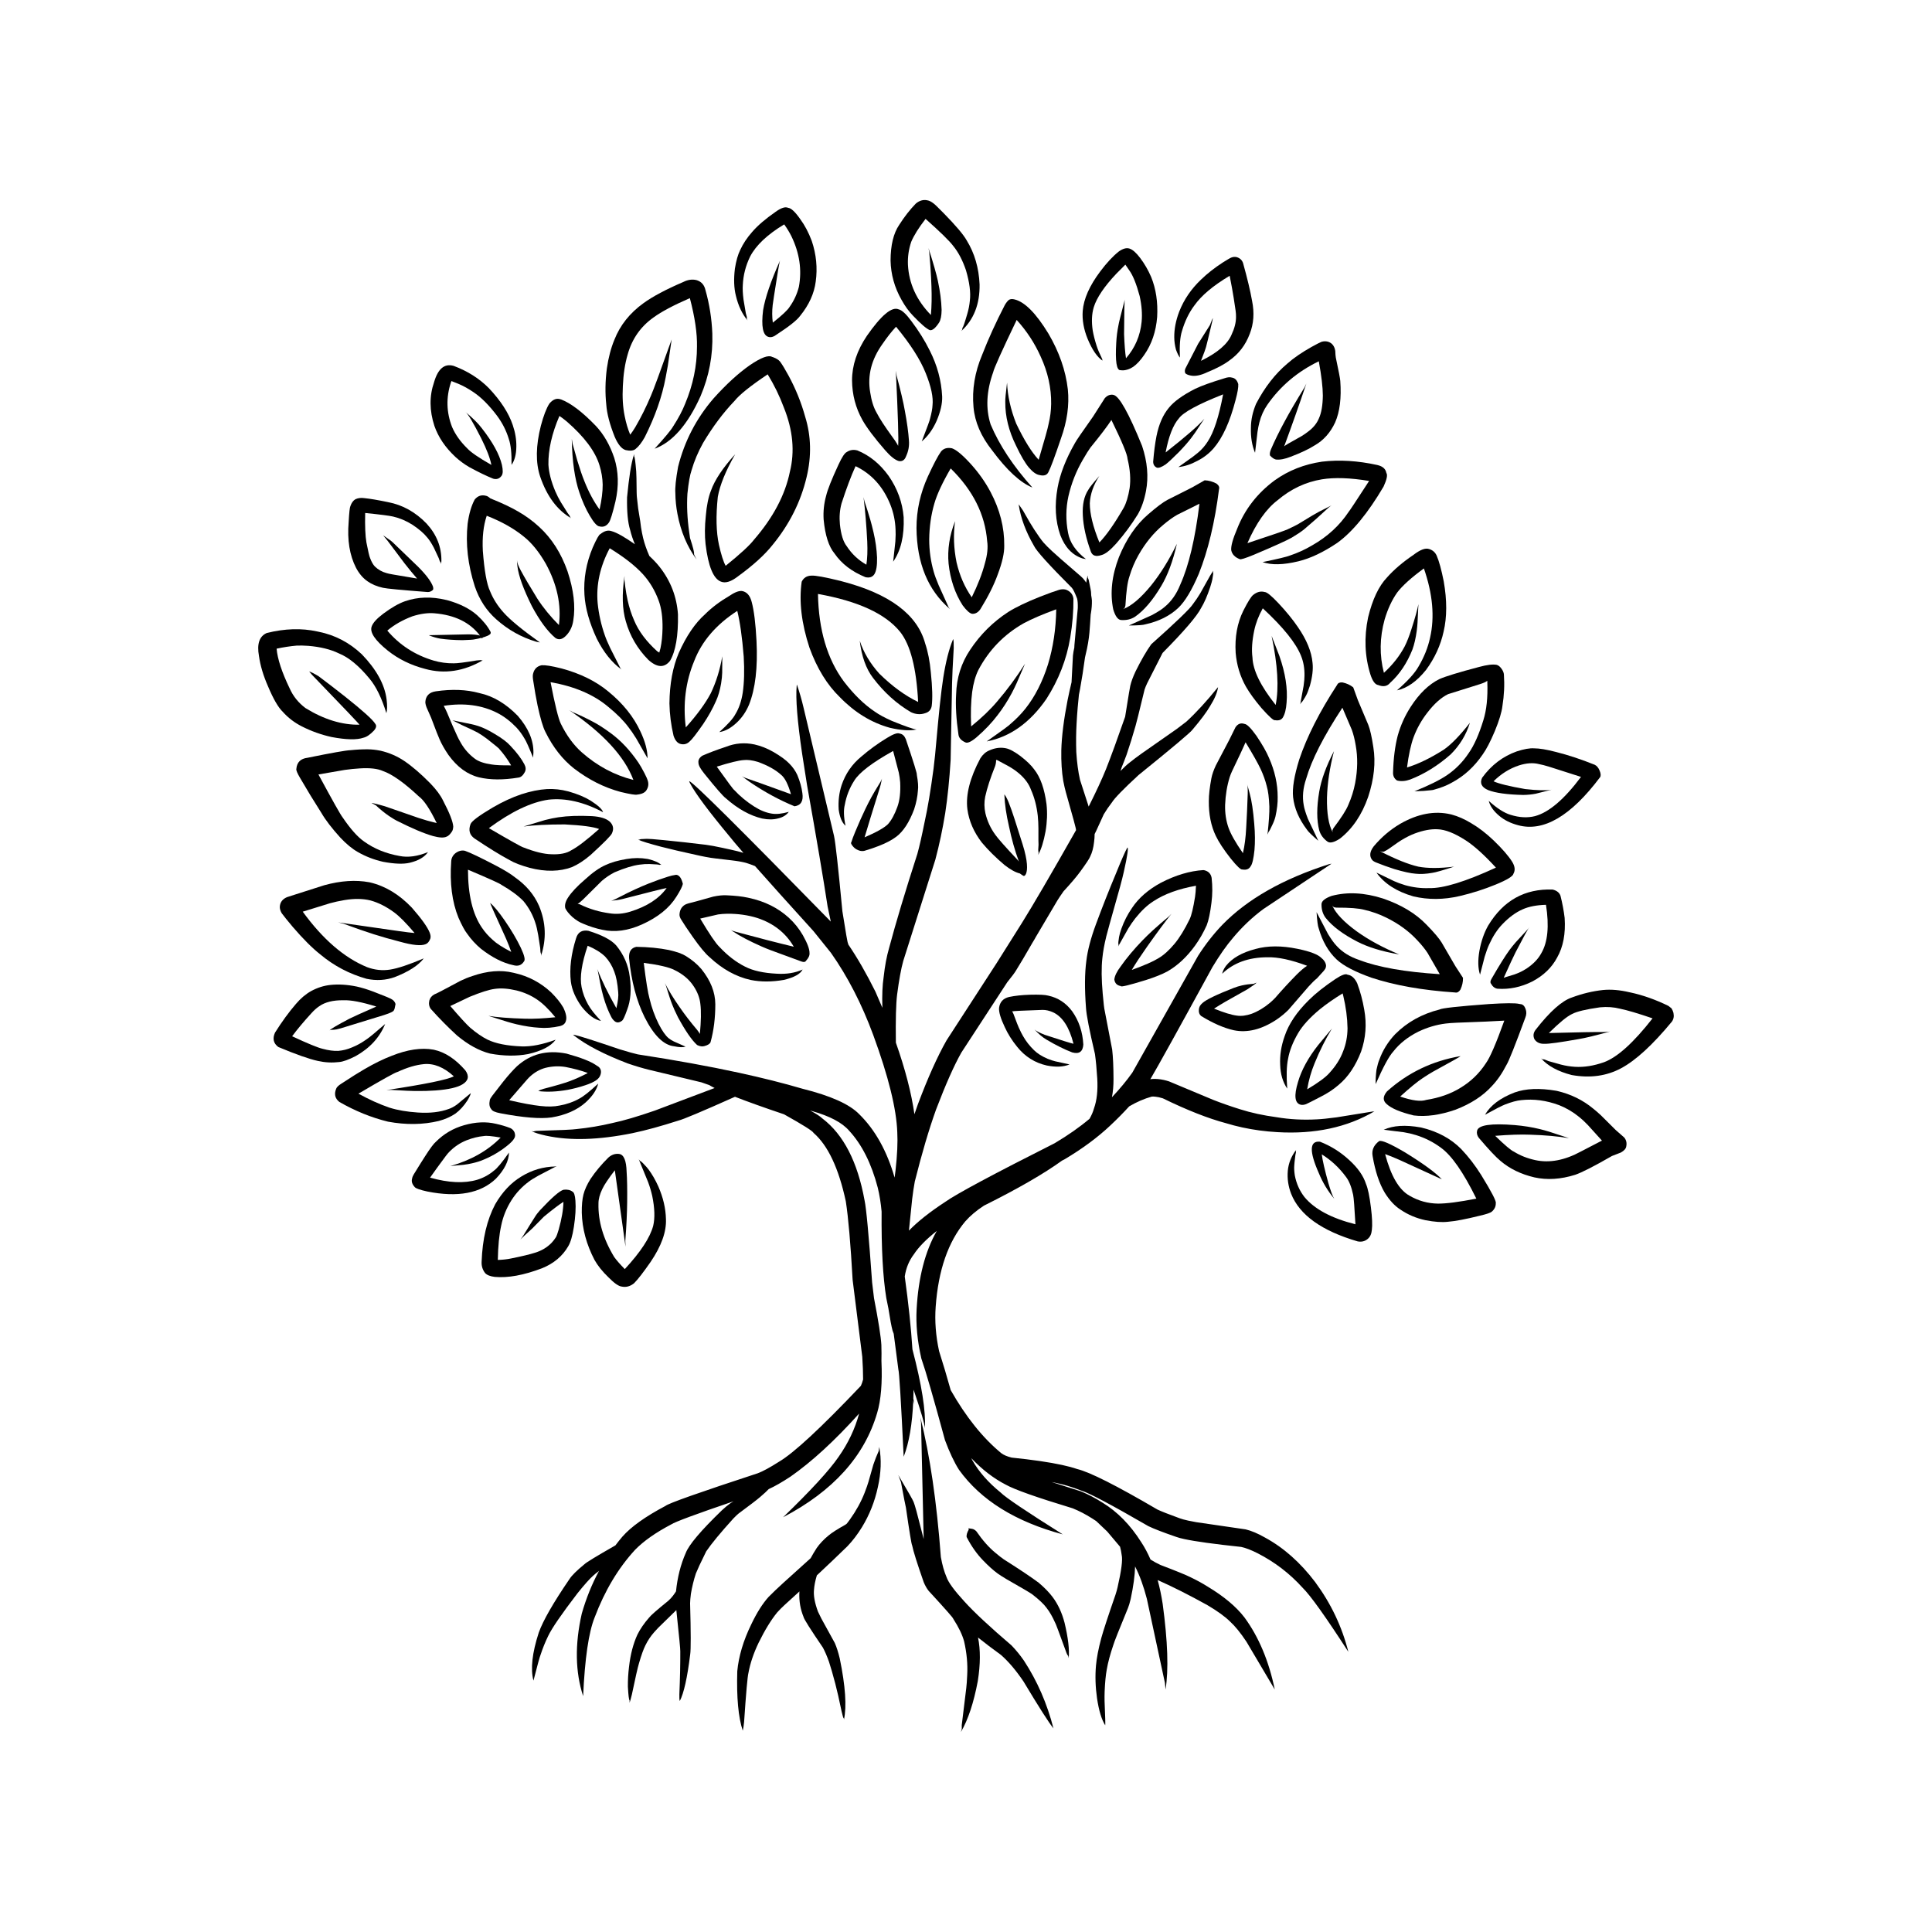 <?xml version="1.0" encoding="UTF-8"?>
<!-- Uploaded to: ICON Repo, www.iconrepo.com, Generator: ICON Repo Mixer Tools -->
<svg fill="#000000" width="800px" height="800px" version="1.1" viewBox="144 144 512 512" xmlns="http://www.w3.org/2000/svg">
 <g>
  <path d="m529.64 407.02c0.52 0.109 0.973-0.137 1.379-0.746 0.48-1.031 0.715-2.062 0.688-3.086l-0.02-0.082-1.992-3.059-3.633-6.25c-0.695-1.141-2.039-2.723-4.027-4.746-2.863-2.984-6.715-5.297-11.543-6.941-4.902-1.57-9.445-1.797-13.621-0.684-1.723 0.621-2.609 1.344-2.656 2.152-0.035 1.418 0.328 2.629 1.078 3.641 1.77 2.238 4.559 4.336 8.355 6.301 2.898 1.504 6.617 2.641 11.156 3.41-4.277-1.773-8.012-3.797-11.199-6.07-3.41-2.477-5.586-4.754-6.516-6.824-0.016-0.031-0.008-0.035 0.016-0.012l0.242 0.297 0.184 0.094 0.539 0.117c3.551-0.016 6.059 0.18 7.523 0.582 2.019 0.469 3.938 1.152 5.75 2.047 3.281 1.609 6.031 3.609 8.242 6.012 1.145 1.207 2.055 2.336 2.738 3.379l3.227 5.613c-9.176-0.574-16.27-1.824-21.285-3.742-2.496-0.828-4.5-2.066-6.019-3.723-0.633-0.641-1.398-1.695-2.305-3.168l-3.039-5.797c0.148 2.301 0.332 3.719 0.555 4.25 0.984 3.453 2.566 6.215 4.754 8.277 1.77 1.66 4.82 3.262 9.156 4.812 6.184 2.047 13.609 3.367 22.273 3.945z"/>
  <path d="m498.36 325.48c-4.656 7.129-8.004 13.723-10.039 19.777-1.344 4.312-1.891 7.644-1.637 10.012 0.324 2.934 1.551 5.801 3.676 8.605 0.289 0.492 1.293 1.469 3.008 2.945l-2.75-5.797c-0.613-1.578-0.988-2.801-1.121-3.672-0.398-2.168-0.188-4.477 0.633-6.914 1.453-5.059 4.66-11.355 9.621-18.879l2.492 5.84c0.422 1.152 0.766 2.527 1.035 4.133 0.57 3.156 0.52 6.488-0.152 10.012-0.371 1.945-0.965 3.852-1.789 5.711-0.547 1.387-1.875 3.461-3.977 6.234l-0.23 0.488-0.031 0.199 0.09 0.363c0.008 0.031 0.004 0.031-0.02 0.004-1.074-1.953-1.57-5-1.504-9.129 0.105-3.844 0.723-7.957 1.855-12.355-2.078 4.008-3.379 7.59-3.91 10.75-0.703 4.133-0.699 7.555 0.008 10.258 0.352 1.188 1.09 2.191 2.215 2.996 0.66 0.441 1.75 0.168 3.254-0.809 3.336-2.617 5.832-6.305 7.492-11.07 1.566-4.758 2.023-9.137 1.375-13.137-0.414-2.754-0.859-4.738-1.344-5.957l-2.754-6.527-1.223-3.367-0.051-0.062c-0.789-0.629-1.73-1.051-2.824-1.285-0.715-0.051-1.184 0.16-1.398 0.633z"/>
  <path d="m463.29 271.29-0.082 0.016-3.238 1.844-6.586 3.324c-1.207 0.645-2.898 1.914-5.086 3.82-3.207 2.738-5.797 6.519-7.766 11.348-1.891 4.898-2.398 9.512-1.516 13.836 0.531 1.789 1.211 2.734 2.031 2.832 1.438 0.113 2.699-0.18 3.777-0.887 2.387-1.672 4.695-4.383 6.922-8.137 1.711-2.863 3.094-6.582 4.144-11.16-2.062 4.25-4.344 7.93-6.852 11.047-2.731 3.324-5.184 5.406-7.344 6.231-0.035 0.012-0.043 0-0.016-0.016l0.32-0.227 0.102-0.18 0.152-0.543c0.199-3.621 0.543-6.164 1.047-7.633 0.602-2.031 1.41-3.945 2.43-5.734 1.84-3.246 4.047-5.926 6.621-8.043 1.301-1.098 2.5-1.957 3.609-2.59l5.91-2.945c-1.137 9.312-2.836 16.469-5.094 21.461-0.992 2.488-2.383 4.461-4.16 5.91-0.688 0.609-1.812 1.324-3.367 2.16l-6.09 2.742c2.352-0.012 3.809-0.117 4.367-0.309 3.578-0.789 6.484-2.242 8.723-4.348 1.793-1.703 3.609-4.723 5.445-9.043 2.469-6.18 4.258-13.664 5.367-22.461 0.145-0.516-0.082-1-0.672-1.445-1.02-0.539-2.055-0.832-3.102-0.871z"/>
  <path d="m428.47 302.67c-0.137-1.145-0.797-1.945-1.973-2.402l-0.117-0.027c-0.508-0.125-1.07-0.102-1.691 0.062-1.133 0.344-2.809 0.949-5.031 1.82-3.57 1.406-6.394 2.762-8.473 4.062-4.027 2.621-7.387 5.953-10.078 10.004-2.363 3.523-3.606 7.457-3.723 11.805-0.184 2.988 0.016 6.535 0.613 10.652 0.102 0.887 0.711 1.582 1.832 2.09 0.566 0.281 1.539-0.148 2.922-1.309 2.254-1.949 4.144-3.938 5.664-5.965 1.367-1.766 2.613-3.711 3.742-5.832 0.449-0.852 0.875-1.723 1.273-2.609l2.211-5.121c-2.277 3.594-4.742 6.926-7.391 10.004-1.789 2.125-4.082 4.32-6.883 6.594-0.156-3.492-0.066-6.535 0.27-9.125 0.305-2.269 0.848-4.203 1.637-5.809 2.809-5.324 6.832-9.469 12.078-12.426 2.129-1.137 4.984-2.359 8.562-3.668-0.078 5.188-0.809 10.074-2.203 14.652-1.453 4.594-3.438 8.484-5.953 11.664-1.16 1.449-2.469 2.789-3.93 4.031-0.32 0.375-2.434 1.93-6.344 4.668 6.203-1.203 11.473-4.953 15.82-11.258 3.246-5.066 5.352-10.473 6.316-16.23 0.602-3.613 0.887-7.051 0.848-10.328z"/>
  <path d="m366.61 328.8c3.922 4.027 8.324 6.715 13.199 8.066 2.949 0.688 5.312 0.84 7.09 0.461-0.863-0.098-3.047-0.859-6.551-2.285-1.879-0.832-3.379-1.641-4.492-2.434-2.84-1.887-5.582-4.566-8.23-8.02-4.398-5.938-6.68-13.672-6.856-23.184 10.625 1.895 17.883 5.238 21.766 10.035 2.734 3.434 4.328 9.625 4.781 18.586-3.426-1.637-6.859-4.144-10.297-7.512-2.43-2.707-4.156-5.606-5.18-8.703 0.504 4.137 1.672 7.41 3.5 9.812 2.945 3.879 6.309 6.914 10.086 9.121 1.277 0.59 2.516 0.68 3.703 0.273 1.008-0.27 1.602-0.902 1.781-1.891 0.262-1.98 0.184-4.961-0.23-8.945-0.262-2.914-0.762-5.465-1.5-7.664-2.09-7.684-9.457-13.18-22.109-16.473l-0.375-0.102c-4.098-1.008-6.66-1.477-7.703-1.391-1.188 0.039-2.035 0.582-2.535 1.617-0.742 5.211-0.055 11.035 2.059 17.473 1.992 5.488 4.691 9.879 8.094 13.156z"/>
  <path d="m393.38 263.66c-0.82 1.137-1.984 3.352-3.492 6.629-2.004 4.414-3.008 8.965-3.008 13.656 0.09 9.336 3.047 16.496 8.875 21.477l-0.336-0.441-2.664-5.883c-0.641-1.52-1.074-2.715-1.309-3.578-0.793-2.746-1.191-5.59-1.195-8.547 0.035-3.398 0.496-6.574 1.363-9.535 0.699-2.449 2.144-5.543 4.328-9.297 5.891 5.777 9.109 12.191 9.664 19.258 0.258 1.676 0.055 3.641-0.602 5.891-0.707 2.727-1.867 5.731-3.484 8.996-1.871-2.68-3.211-5.758-4.023-9.242-0.754-3.727-0.887-7.371-0.395-10.938-1.477 3.781-2.055 7.539-1.715 11.277 0.453 4.184 1.695 7.871 3.731 11.047 1.027 1.371 1.859 2.121 2.496 2.234 0.867 0.055 1.602-0.359 2.207-1.238 2.062-3.352 3.586-6.391 4.566-9.125 1.219-3.219 1.797-5.789 1.746-7.711 0.055-4.805-1.156-9.539-3.633-14.215-1.34-2.531-3.035-4.953-5.086-7.25-2.234-2.473-3.934-3.902-5.094-4.309l-0.082-0.023c-1.238-0.238-2.191 0.055-2.859 0.867z"/>
  <path d="m516.34 378.57c-1.176-0.359-2.144-0.715-2.906-1.066l-4.656-2.254c2.07 2.91 5.324 5.012 9.777 6.301 3.965 0.934 8.051 0.898 12.27-0.086 3.312-0.773 6.504-1.797 9.578-3.059 3-1.23 4.562-2.191 4.68-2.871 0.516-0.906 0.398-1.957-0.352-3.172-0.992-1.57-2.629-3.449-4.914-5.648-1.949-1.863-3.93-3.387-5.945-4.566-1.773-1.078-3.508-1.844-5.207-2.289l-0.172-0.043c-4.281-1.02-8.773-0.176-13.469 2.527-2.602 1.539-4.926 3.512-6.965 5.934-1.078 1.406-1.219 2.613-0.41 3.637 0.242 0.281 0.688 0.539 1.336 0.766 1.215 0.5 2.731 1.043 4.547 1.637 2.422 0.719 4.305 1.133 5.648 1.227 1.254 0.145 2.734 0.062 4.449-0.242 0.832-0.117 2.734-0.66 5.719-1.633-3.856 0.469-7.008 0.469-9.457 0.004-2.707-0.621-6.109-1.992-10.215-4.113 0.645 0.215 1.094 0.211 1.344-0.016 0.078-0.016 0.41-0.207 0.992-0.574 1.988-1.426 3.211-2.254 3.66-2.488 1.105-0.668 2.207-1.207 3.297-1.617 2.238-0.824 4.234-1.191 5.977-1.105 2.051 0.062 4.547 1.051 7.488 2.945 2.258 1.465 4.926 3.871 8 7.223-8.082 3.723-13.969 5.531-17.676 5.426-2.121 0.086-4.262-0.172-6.418-0.781z"/>
  <path d="m514.41 338.95c-0.715 2.769-1.129 6.008-1.234 9.707-0.051 0.949 0.305 1.68 1.059 2.188 1.082 0.266 2.246 0.176 3.492-0.273 3.75-1.453 7.312-3.664 10.695-6.633 2.418-2.394 4.121-5.191 5.113-8.383-2.691 3.422-5.004 5.797-6.934 7.121-3.539 2.246-6.781 3.816-9.727 4.711 0.434-3.348 1.008-6.004 1.727-7.973 0.906-2.43 2.156-4.641 3.738-6.648 1.777-2.301 3.582-3.91 5.41-4.809l8.395-2.637c1.031-0.32 1.699-0.629 1.996-0.914l0.02 0.402c0.145 4.023-0.207 7.375-1.051 10.047-1.168 3.805-2.473 6.723-3.906 8.75-1.535 2.309-3.426 4.234-5.672 5.777-1.898 1.305-4.793 2.742-8.684 4.316l2.406-0.102c1.824-0.156 2.688-0.246 2.586-0.285 1.945-0.5 3.609-1.152 4.992-1.957 3.207-1.719 5.902-4.191 8.098-7.422 0.969-1.34 2.039-3.398 3.215-6.184 1.16-2.816 1.832-5.039 2.016-6.664 0.449-2.801 0.582-5.574 0.391-8.328-0.023-0.434-0.207-0.906-0.547-1.422-0.434-0.637-0.879-1.012-1.328-1.133l-0.09-0.023c-1.012-0.18-2.543 0.004-4.59 0.562-5.387 1.418-8.906 2.492-10.555 3.227-2.809 1.402-5.328 3.84-7.57 7.312-1.543 2.375-2.695 4.934-3.461 7.668z"/>
  <path d="m470.48 348.43c1.98-4.121 3.18-6.688 3.609-7.715 1.965 3.234 3.289 5.586 3.977 7.055 0.703 1.496 1.246 3.008 1.629 4.535 0.375 1.266 0.609 3.074 0.699 5.434 0.035 1.641-0.129 4.121-0.496 7.438l0.309-0.746c0.168-0.156 0.48-0.734 0.941-1.75 0.391-0.789 0.672-1.535 0.848-2.227 0.441-1.969 0.641-3.719 0.602-5.25 0.004-3.457-0.77-6.93-2.316-10.402-0.633-1.523-1.734-3.453-3.301-5.793-1.465-2.043-2.508-3.098-3.129-3.152l-0.062-0.016c-0.953-0.328-1.738-0.035-2.363 0.875l-1.68 3.398-3.539 6.734c-0.594 1.273-0.984 2.402-1.18 3.414-0.445 2.383-0.672 4.367-0.676 5.965-0.043 3.559 0.582 6.656 1.852 9.293 0.773 1.625 2.09 3.633 3.957 6.008 1.652 2.051 2.684 3.016 3.094 2.894 1.023 0.188 1.75-0.098 2.18-0.848 0.438-0.566 0.773-1.996 1.012-4.277 0.188-2.086 0.168-4.434-0.062-7.047-0.277-3.414-0.676-6.07-1.199-7.973l-0.68-2.457c0.129 0.41 0.184 1.254 0.156 2.516-0.098 3.062-0.234 6.07-0.406 9.027-0.121 2.531-0.41 4.777-0.867 6.731-1.965-2.832-3.231-5.074-3.805-6.703-0.668-1.883-0.973-3.91-0.914-6.082 0.102-2.633 0.508-5.09 1.215-7.371 0.18-0.535 0.375-1.039 0.598-1.508z"/>
  <path d="m322.5 338.99c0.418 1.238 1.035 1.961 1.855 2.168 0.926 0.23 1.723 0.012 2.394-0.648 0.59-0.484 1.785-2.019 3.586-4.609 1.387-2.062 2.516-4.09 3.391-6.082 0.605-1.297 1.062-2.863 1.375-4.695 0.176-1.109 0.27-2.059 0.289-2.848l0.027-4.363c-0.613 3.562-1.629 6.828-3.039 9.785-1.43 2.711-3.641 5.734-6.633 9.07-0.789-6.238-0.051-12.098 2.215-17.57 2.016-5.254 5.824-9.688 11.426-13.305 0.723 2.91 1.289 6.949 1.707 12.109 0.215 3.691 0.129 6.875-0.258 9.559-0.348 2.266-1.008 4.172-1.969 5.731-0.574 1.117-1.988 2.691-4.242 4.719 1.535-0.223 3.074-1.059 4.617-2.508 1.379-1.293 2.465-2.871 3.254-4.746 1.676-4.199 2.34-9.832 1.988-16.875-0.234-4.613-0.66-8.055-1.266-10.316-0.395-1.559-1.125-2.512-2.203-2.848l-0.109-0.035c-0.82-0.234-1.965 0.133-3.43 1.117-2.641 1.539-4.848 3.199-6.629 4.981-2.656 2.363-4.973 5.777-6.957 10.234-1.602 3.731-2.43 8.199-2.481 13.414 0.055 2.824 0.414 5.684 1.09 8.562z"/>
  <path d="m314.82 348.95c-0.664-1.273-1.207-2.215-1.625-2.832-2.215-3.262-4.676-5.875-7.383-7.852-1.863-1.359-3.41-2.352-4.637-2.977-1.898-1.008-3.664-1.844-5.297-2.519l-1.035-0.57c9.004 6.117 14.676 12.281 17.012 18.488-5.008-1.258-9.566-3.691-13.664-7.301-2.184-1.93-4.043-4.477-5.586-7.633-0.648-1.355-1.547-5.012-2.703-10.973 6.394 1.125 11.508 3.32 15.34 6.582 2.223 1.797 3.996 3.586 5.324 5.367 0.535 0.66 1.219 1.656 2.055 2.992l2.988 5.242c-0.008-2.098-0.633-4.457-1.875-7.086-1.812-3.938-4.664-7.481-8.551-10.648-3.289-2.723-7.398-4.742-12.328-6.074l-0.262-0.062c-2.387-0.598-4.07-0.867-5.055-0.801-1.199 0.25-1.949 0.98-2.25 2.195-0.121 0.391-0.125 0.977-0.004 1.75 0.395 2.609 0.789 4.844 1.172 6.688 0.742 3.457 1.441 5.824 2.109 7.094 1.996 4.027 4.504 7.223 7.512 9.602 3.891 2.996 8.023 5.078 12.402 6.25 2.547 0.613 4.016 0.844 4.406 0.699 1.305-0.137 2.144-0.574 2.516-1.312 0.457-0.773 0.535-1.602 0.234-2.484-0.039-0.207-0.309-0.82-0.816-1.824z"/>
  <path d="m305.96 284.73c-0.879-0.281-1.836-0.012-2.863 0.824-0.324 0.062-0.992 1.238-2.008 3.523-1.734 4.121-2.469 8.301-2.203 12.543 0.215 3.559 1.309 7.441 3.273 11.648 1.824 3.613 4.012 6.34 6.566 8.176l-0.312-0.367-2.676-5.293c-0.676-1.418-1.16-2.555-1.445-3.41-0.98-2.781-1.613-5.621-1.906-8.516-0.434-4.906 0.633-9.758 3.191-14.566 3.777 2.316 6.691 4.59 8.742 6.816 1.832 1.996 3.242 4.352 4.231 7.047 0.734 1.984 1.074 4.441 1.027 7.387-0.039 1.98-0.219 3.723-0.543 5.231-0.074 0.336-0.184 0.727-0.316 1.168l-0.523-0.32c-2.894-2.606-4.945-5.332-6.137-8.191-0.734-1.652-1.312-3.445-1.734-5.359-0.262-1.199-0.461-2.336-0.598-3.41l-0.246-2.062c0.031-0.75 0.031-1.027 0.004-0.84-0.695 4.727-0.574 8.691 0.359 11.887 1.105 3.902 3.102 7.309 5.973 10.215 2.309 2.086 4.223 2.184 5.742 0.281 1.504-2.559 2.207-6.676 2.109-12.34-0.324-4.66-1.934-8.832-4.828-12.527-0.754-0.961-1.68-1.938-2.75-2.934-0.727-1.656-1.285-3.242-1.656-4.758-0.215-0.922-0.402-1.848-0.547-2.789-0.043-0.613-0.297-2.281-0.762-5.019l-0.328-2.898c-0.035-0.242-0.055-0.664-0.074-1.273-0.031-3.301-0.07-5.199-0.121-5.699-0.211-2.606-0.391-3.922-0.547-3.949-0.016 0.035-0.012-0.176 0.012-0.625l-0.129 0.363c-0.676 2.137-1.258 5.84-1.758 11.105-0.07 3.793 0.199 6.676 0.816 8.648 0.309 1.285 0.734 2.543 1.254 3.781-2.742-1.918-4.773-3.07-6.086-3.441z"/>
  <path d="m272.83 275.4-0.062-0.016c-1.172-0.312-2.164 0.023-2.969 1-0.891 1.645-1.512 3.785-1.871 6.414-0.57 5.356 0.062 10.879 1.891 16.574 1.199 3.551 3.113 6.481 5.731 8.785 3.113 2.766 6.641 4.742 10.586 5.91l0.953 0.188c-4.746-3.383-7.957-6.031-9.637-7.934-1.586-1.766-2.773-3.644-3.574-5.633-0.879-1.844-1.52-5.418-1.922-10.703-0.188-3.609 0.156-6.707 1.031-9.305 3.918 1.535 7.191 3.371 9.809 5.512 2.106 1.664 4.051 4.062 5.844 7.191 2.992 5.488 4.156 10.906 3.481 16.258-2.223-2.215-4.129-4.547-5.715-6.992-1.98-3.211-3.441-5.695-4.387-7.457-0.656-1.211-0.996-2.129-1.02-2.754 0.016 0.562 0.059 1.121 0.129 1.664 0.301 2.5 1.578 6.019 3.836 10.555 2.07 3.863 4.137 6.66 6.199 8.387 0.859 0.605 1.766 0.449 2.711-0.457 1.125-1.082 1.812-2.473 2.055-4.16 0.613-3.742 0.109-8.078-1.523-13.012-1.676-4.793-4.176-8.723-7.496-11.77-1.703-1.574-3.57-2.945-5.606-4.102-1.871-1.098-4.32-2.254-7.359-3.469-0.457-0.402-0.828-0.633-1.113-0.676z"/>
  <path d="m439.09 248.66-0.137-0.039c-0.809-0.109-1.531 0.191-2.168 0.898l-3.106 4.867c-2.922 4.121-4.527 6.465-4.809 7.031-2.414 4.223-3.949 8.184-4.606 11.871-0.828 4.613-0.582 8.789 0.73 12.527 1.246 3.266 3.219 5.32 5.922 6.188l0.867 0.16c-2.684-2.055-4.266-4.375-4.734-6.965-0.633-3.281-0.602-6.516 0.098-9.699 0.785-3.422 2.055-6.633 3.801-9.633 0.895-1.551 1.578-2.644 2.039-3.266 2.566-3.141 4.414-5.57 5.551-7.301 2.812 5.746 4.234 9.18 4.273 10.297 0.695 2.867 0.879 5.461 0.551 7.781-0.363 2.227-0.887 3.957-1.57 5.188-2.449 4.242-4.594 7.305-6.438 9.188-1.699-4.144-2.543-7.609-2.543-10.387 0.117-2.422 0.961-4.832 2.523-7.227-1.664 1.883-2.633 3.106-2.91 3.652-1.125 1.688-1.617 3.945-1.465 6.766 0.137 2.894 0.848 6.109 2.137 9.648 0.41 1.082 1.344 1.379 2.809 0.891 0.988-0.234 2.293-1.258 3.91-3.059 2.113-2.41 4.027-4.992 5.734-7.75 0.973-1.699 1.688-3.75 2.148-6.164 0.719-3.738 0.379-7.711-1.027-11.934-3.551-8.746-6.082-13.254-7.582-13.531z"/>
  <path d="m406.93 263.36c3.891 5.25 7.445 8.535 10.668 9.844-5.082-5.672-8.77-11.246-11.07-16.723-1.348-4.203-1.121-8.82 0.68-13.855 0.191-0.965 2.266-5.582 6.223-13.836 2.644 2.906 4.758 6.133 6.348 9.684 1.918 4.152 2.848 8.348 2.789 12.578-0.023 1.758-0.25 3.539-0.684 5.328-0.172 0.984-1.047 4.141-2.629 9.465-1.863-1.996-3.848-5.191-5.949-9.586-1.477-3.734-2.285-7.352-2.426-10.863-0.348 2.766-0.504 4.477-0.469 5.133-0.035 3.812 0.914 7.672 2.859 11.59 1.273 2.695 2.41 4.625 3.406 5.797 1.023 1.195 1.961 1.855 2.816 1.98 1.219 0.301 2.012 0.012 2.387-0.867 0.555-1.047 1.645-3.977 3.273-8.793 1.645-4.559 2.254-8.91 1.836-13.051-0.57-4.992-2.293-9.93-5.172-14.82-3.238-5.297-6.184-8.289-8.84-8.984l-0.105-0.027c-0.613-0.16-1.113-0.117-1.492 0.113-0.359 0.277-0.734 0.746-1.113 1.406-2.363 4.578-4.363 8.965-5.988 13.16-1.949 4.617-2.715 9.23-2.289 13.848 0.336 3.934 1.984 7.762 4.941 11.48z"/>
  <path d="m289.36 355.92c4.516-0.496 9.34 0.609 14.461 3.32-0.211-0.766-1.312-1.785-3.301-3.066-1.543-0.953-3.496-1.762-5.856-2.43l-0.164-0.039c-1.793-0.48-3.633-0.676-5.523-0.594-2.121 0.129-4.41 0.59-6.852 1.391-2.418 0.812-4.93 1.977-7.531 3.488-3.609 2.137-5.574 3.598-5.887 4.383-0.613 1.617-0.27 2.891 1.031 3.824 3.668 2.457 6.766 4.375 9.312 5.738 1.16 0.699 2.941 1.391 5.332 2.055 4.223 1.082 7.953 1.012 11.203-0.203 1.605-0.699 3.254-1.777 4.949-3.227 3.574-3.273 5.453-5.18 5.637-5.719 0.551-1.176 0.352-2.219-0.598-3.121-0.945-0.824-2.519-1.305-4.707-1.438-3.426-0.164-6.391-0.066-8.895 0.305-1.105 0.164-2.281 0.406-3.519 0.727l-5.695 1.719c2.672-0.367 6.301-0.555 10.898-0.555 4.582 0.234 7.625 0.641 9.121 1.215-3.305 2.938-5.766 4.812-7.371 5.633-1.23 0.809-3 1.16-5.305 1.059-1.949-0.043-4.394-0.641-7.34-1.793-0.375-0.051-3.441-1.762-9.199-5.125 5.926-4.375 11.191-6.887 15.797-7.547z"/>
  <path d="m257.08 331.55 1.16 2.633c1.234 3.277 1.988 5.199 2.258 5.766 0.547 1.258 1.32 2.621 2.332 4.102 2.316 3.211 5.019 5.199 8.113 5.953 2.93 0.703 6.41 0.727 10.441 0.066 0.656-0.078 1.219-0.562 1.691-1.445 0.336-0.621 0.297-1.312-0.109-2.082-0.785-1.492-2.016-3.125-3.691-4.887-0.871-0.98-2.238-2.016-4.098-3.106-1.625-1-3.106-1.715-4.445-2.152-0.75-0.238-1.328-0.391-1.73-0.469l-5.094-1.047 2.473 1.254c2.082 0.945 3.481 1.609 4.18 1.988 0.766 0.441 1.605 1.004 2.523 1.691 2.258 1.766 3.344 2.676 3.266 2.723 0.988 1.086 1.949 2.394 2.883 3.922l0.211 0.367c-2.438 0.02-4.148-0.059-5.129-0.23-1.988-0.281-3.457-0.781-4.406-1.48-1.527-1.121-2.773-2.504-3.727-4.148-0.469-0.809-0.812-1.465-1.035-1.965-0.703-1.492-1.598-3.566-2.688-6.199-0.23-0.523-0.52-1.113-0.863-1.758 5.394-0.832 10.141-0.195 14.234 1.906 1.762 0.914 3.438 2.188 5.023 3.836 0.84 0.91 1.566 1.91 2.184 3 0.391 0.59 1.133 2.254 2.242 4.992l0.09-1.34c0.035-3.269-1.352-6.512-4.148-9.734-3.133-3.223-6.504-5.227-10.117-6.019l-0.125-0.031c-3.398-0.926-7.234-1.074-11.5-0.449-1.746 0.262-2.668 1.219-2.762 2.863 0.02 0.422 0.137 0.918 0.363 1.48z"/>
  <path d="m350.74 239.85c-0.375-0.477-1-0.871-1.875-1.191l-0.234-0.066c-0.973-0.574-2.949 0.164-5.938 2.199-3.023 2.113-6.215 5.031-9.578 8.773-4.578 5.301-7.719 11.348-9.418 18.145-0.59 3.246-0.828 5.566-0.723 6.961 0.016 1.855 0.207 3.707 0.562 5.555 0.879 4.641 2.566 8.656 5.055 12.031-0.441-0.828-0.668-1.305-0.672-1.445 0.09-0.41-0.262-1.812-1.051-4.211l-0.23-1.609c-0.516-3.625-0.668-7.016-0.465-10.164 0.297-2.906 0.66-4.965 1.09-6.18 0.703-2.449 1.73-4.879 3.074-7.289 2.531-4.25 5.305-7.961 8.332-11.125 1.332-1.664 4.258-4.004 8.773-7.027 1.723 2.809 3.152 5.738 4.285 8.785 2.41 5.988 2.938 11.668 1.598 17.031-1.254 6.133-4.422 12.133-9.5 17.992-1.129 1.484-3.633 3.793-7.519 6.926-0.598-1.074-1.191-2.941-1.785-5.59-0.73-3.379-0.828-7.598-0.297-12.672 0.547-3.113 2.078-6.879 4.602-11.297-3.277 3.609-5.422 6.828-6.422 9.66-0.676 1.711-1.133 3.941-1.359 6.68-0.289 2.738-0.312 5.227-0.066 7.465 0.715 5.91 2.082 9.23 4.106 9.961 1.188 0.473 2.691-0.004 4.519-1.434 4.055-2.953 7.098-5.723 9.137-8.309 4.461-5.441 7.465-11.41 9.008-17.93 1.344-5.57 1.219-10.926-0.375-16.062-1.031-3.734-2.496-7.352-4.387-10.848-0.91-1.68-1.66-2.918-2.246-3.715z"/>
  <path d="m295.38 281.34-0.273-0.262c-0.035-0.156-0.098-0.309-0.184-0.457l-0.508-0.68-1.758-2.812c-0.562-0.934-1.066-1.922-1.512-2.961-1.09-2.606-1.691-4.953-1.809-7.035-0.066-3.91 0.906-8.211 2.914-12.898 0.551 0.359 1.219 0.859 1.996 1.508 4.633 4.039 7.508 7.887 8.621 11.547 0.535 1.719 0.816 3.43 0.852 5.137 0.012 1.855-0.262 4.055-0.828 6.594-1.539-2.098-2.883-4.617-4.043-7.555-0.52-1.27-1.141-3.066-1.852-5.406l-1.258-4.465-0.188-1.168c-0.012-0.078-0.023-0.055-0.02 0.07 0.113 5.758 0.781 10.426 2.004 13.996 0.801 2.371 1.711 4.414 2.731 6.125 1.102 1.895 1.977 2.859 2.629 2.887 0.992 0.254 1.809-0.082 2.461-1.004 0.395-0.531 0.98-2.402 1.746-5.617 0.926-4.078 0.82-7.91-0.309-11.504-1.145-3.41-2.762-6.238-4.863-8.488-3.551-3.684-6.609-6.019-9.184-7.016l-0.148-0.039c-1.062-0.391-2.07-0.012-3.027 1.152-0.781 1.234-1.523 3.18-2.231 5.832-1.352 5.305-1.414 9.797-0.188 13.484 1.793 5.231 4.539 8.91 8.227 11.035z"/>
  <path d="m304.67 251.25c0.168 2.356 0.906 5.184 2.223 8.488 0.875 2.062 1.855 3.242 2.941 3.547 1.16 0.25 2.008 0.164 2.547-0.258 0.859-0.676 1.688-1.738 2.488-3.176 2.742-5.457 4.586-10.723 5.535-15.812l0.582-3.168 1.008-6.906c-2.992 8.402-4.809 13.344-5.461 14.832-1.266 3.008-2.66 5.816-4.188 8.426-0.422 0.703-0.867 1.359-1.332 1.977-0.613-1.445-1.105-3.086-1.465-4.914-0.488-2.359-0.652-5.008-0.488-7.957 0.137-3.164 0.559-5.949 1.266-8.352 1.156-4.16 3.449-7.445 6.894-9.871 2.051-1.504 5.254-3.203 9.598-5.098 1.328 5.047 1.961 9.332 1.887 12.848 0 5.109-1.051 10.168-3.148 15.172-0.719 1.82-1.762 3.785-3.121 5.891-0.582 1.02-2.234 3.019-4.961 6 4.715-1.738 8.77-6.367 12.16-13.898 2.277-5.34 3.32-10.879 3.137-16.621-0.156-3.949-0.762-7.793-1.824-11.539-0.301-1.316-1.027-2.168-2.164-2.562l-0.234-0.074c-1.121-0.27-2.277-0.102-3.469 0.5-4.609 1.977-8.129 3.848-10.566 5.625-3.625 2.617-6.188 5.844-7.691 9.672-0.914 2.191-1.586 4.734-2.004 7.625-0.434 3.367-0.48 6.57-0.148 9.605z"/>
  <path d="m509.23 325.54c1.363 0.543 2.422 0.344 3.188-0.602 2.488-2.254 4.453-5.195 5.898-8.82 0.496-1.383 0.871-3.027 1.133-4.93 0.094-0.715 0.168-1.465 0.215-2.258l0.23-4.824c-0.27 1.449-0.898 3.699-1.887 6.742-0.559 1.762-1.141 3.242-1.746 4.445-1.34 2.531-3.172 4.867-5.512 7.008-1.199-4.621-1.137-9.332 0.195-14.137 0.832-2.809 1.945-5.188 3.332-7.148 1.379-1.812 3.734-3.938 7.07-6.375 2.348 6.766 2.891 12.895 1.633 18.379-0.566 2.602-1.586 5.141-3.059 7.625-0.988 1.758-2.898 3.859-5.727 6.309 2.707-0.566 5.285-2.379 7.738-5.438 2.297-3.129 3.844-6.508 4.641-10.137 0.906-3.836 0.918-8.281 0.027-13.344-0.625-3.109-1.242-5.359-1.852-6.754-0.387-0.883-1.039-1.477-1.961-1.766l-0.062-0.016c-0.953-0.348-2.336 0.168-4.144 1.551-2.84 1.922-5.18 3.922-7.012 5.988-2.184 2.289-3.856 5.82-5.012 10.59-1.09 5.258-0.887 10.305 0.621 15.133 0.566 1.734 1.25 2.664 2.051 2.777z"/>
  <path d="m538.37 353.38c1.957 0.77 5.059 1.199 9.312 1.289 1.195-0.02 2.297-0.129 3.305-0.328l4.188-1.059c-1.465 0.242-3.805 0.188-7.008-0.176-4.231-0.742-7.012-1.426-8.363-2.055 2.023-2 4.281-3.406 6.781-4.219 1.957-0.621 3.699-0.734 5.219-0.348 0.742 0.133 1.711 0.391 2.906 0.758l8.273 2.644c-4.43 5.93-8.488 9.395-12.188 10.395-1.984 0.5-4.144 0.391-6.484-0.344-1.656-0.484-3.578-1.719-5.781-3.699 0.363 1.41 1.309 2.746 2.832 4.008 1.328 1.109 2.973 1.922 4.934 2.441 6.742 1.84 13.988-2.402 21.742-12.719 0.246-0.383 0.203-0.973-0.133-1.77-0.309-0.75-0.742-1.258-1.281-1.523-3.559-1.434-6.953-2.559-10.184-3.371l-0.262-0.066c-2.344-0.609-4.219-0.922-5.625-0.922-1.141-0.082-2.676 0.188-4.594 0.812-3.684 1.309-6.742 3.633-9.176 6.981-0.68 1.434-0.152 2.523 1.586 3.269z"/>
  <path d="m488.78 330.26c0.199-0.148 0.375-0.348 0.523-0.59 0.441-0.688 0.723-1.152 0.84-1.398 0.27-0.477 0.602-1.332 1-2.566 0.656-2.352 0.887-4.363 0.695-6.039-0.262-2.965-1.562-6.137-3.902-9.512-1.367-2.012-3.074-4.098-5.121-6.281-1.867-1.992-3.094-2.988-3.676-2.981l-0.051-0.016c-1.004-0.262-1.988-0.008-2.957 0.77-0.535 0.379-1.418 1.789-2.652 4.227-1.598 3.246-2.269 6.965-2.016 11.133 0.273 3.246 1.184 6.242 2.734 8.984 0.934 1.625 2.293 3.5 4.082 5.625 2.07 2.328 3.277 3.41 3.617 3.238 0.953 0.164 1.637-0.051 2.043-0.66 0.562-0.902 0.902-2.25 1.02-4.031 0.316-3.672-0.316-7.785-1.91-12.332l-2.062-5.324c1.621 7.691 1.98 13.797 1.078 18.309-3.969-4.969-6.023-9.16-6.148-12.574-0.27-1.996-0.113-4.379 0.469-7.148 0.402-1.93 1.156-3.891 2.262-5.883 5.43 5.016 8.812 9.23 10.156 12.633 0.637 1.582 0.938 3.332 0.898 5.25 0.008 0.594-0.074 1.496-0.238 2.699l-0.895 4.875z"/>
  <path d="m370.73 267.54c4.234 2.027 7.305 5.422 9.215 10.172 0.848 2.133 1.309 4.348 1.387 6.652 0.051 0.719 0.031 1.766-0.051 3.141l-0.582 5.344c2.039-2.914 2.969-6.84 2.781-11.777-0.32-3.938-1.652-7.59-3.988-10.965-2.269-3.152-5.019-5.394-8.246-6.727l-0.059-0.016c-1.016-0.27-1.945-0.129-2.781 0.43-0.555 0.254-1.281 1.352-2.176 3.297-1.82 3.91-2.922 6.684-3.301 8.316-0.566 2.031-0.789 4.121-0.656 6.273 0.395 4.18 1.359 7.188 2.902 9.027 1.867 2.711 4.59 4.789 8.168 6.246 1.086 0.246 1.879-0.02 2.379-0.793 0.52-0.848 0.754-2.309 0.707-4.402-0.098-2.195-0.41-4.441-0.949-6.738-0.34-1.453-0.617-2.523-0.828-3.227-0.523-1.793-1.047-3.457-1.57-4.996l-0.234-1.059c0.438 3.606 0.766 7.543 0.98 11.809 0.105 2.41 0.031 4.441-0.23 6.098-2.137-1.211-3.883-2.856-5.231-4.934-0.898-1.141-1.496-3.055-1.781-5.738-0.188-1.957-0.047-3.805 0.422-5.535 1.297-4 2.535-7.301 3.723-9.898z"/>
  <path d="m461.44 264c-0.223 0.199-0.652 0.539-1.289 1.02l-3.867 2.762c1.652-0.176 3.324-0.719 5.012-1.637 1.664-0.836 3.102-1.949 4.309-3.32 2.41-2.789 4.348-7.062 5.832-12.809 0.535-1.98 0.773-3.391 0.715-4.223-0.289-0.984-0.812-1.551-1.57-1.707l-0.078-0.016c-0.562-0.168-1.234-0.105-2.012 0.176-3.445 1.039-6.023 1.965-7.738 2.781-3.305 1.676-5.637 3.359-6.992 5.039-1.562 1.863-2.656 4.371-3.285 7.519-0.375 1.93-0.668 4.184-0.875 6.777 0.012 0.75 0.34 1.277 0.977 1.57 0.477 0.152 1.254-0.137 2.328-0.855 0.688-0.523 1.844-1.598 3.473-3.231 1.426-1.477 2.539-2.75 3.336-3.812 0.363-0.469 0.703-0.941 1.031-1.418l2.422-3.652c-1.562 1.828-4.988 4.805-10.27 8.941 0.812-4.277 1.988-7.293 3.519-9.031 1.156-1.609 5.059-3.731 11.719-6.363-1.117 5.918-2.473 10.078-4.066 12.48-0.723 1.16-1.602 2.156-2.629 3.008z"/>
  <path d="m481.84 271.27c-4.629 3.418-7.957 7.703-9.977 12.848-1.152 2.691-1.676 4.59-1.578 5.684 0.227 1.105 0.984 1.898 2.262 2.375 0.195 0.168 1.43-0.211 3.699-1.145 5.594-2.363 8.961-3.891 10.109-4.57 1.352-0.801 2.434-1.527 3.254-2.184 2.176-1.832 4.309-3.731 6.41-5.699 0.344-0.297 0.637-0.52 0.875-0.652l-3.324 1.672c-0.508 0.246-2.394 1.363-5.656 3.356-0.602 0.332-1.484 0.766-2.644 1.305-0.477 0.258-4.043 1.488-10.695 3.684 2.316-5.305 4.992-9.105 8.023-11.398 3.504-2.973 7.418-4.812 11.742-5.523 3.34-0.539 7.504-0.398 12.488 0.434-3.5 5.391-5.301 8.117-5.406 8.164-2.402 3.633-5.633 6.606-9.699 8.914-1.879 1.113-3.816 1.996-5.824 2.668-0.945 0.375-3.387 0.957-7.312 1.758 2.348 0.824 5.512 0.754 9.5-0.211 3.172-0.77 6.594-2.387 10.27-4.856 4.043-2.906 8.145-7.891 12.301-14.945 0.867-1.875 1.113-3.078 0.738-3.625-0.195-1.062-0.973-1.754-2.324-2.07l-0.078-0.023c-5.152-1.133-10.031-1.434-14.637-0.887-4.703 0.691-8.875 2.328-12.516 4.93z"/>
  <path d="m372.54 255.29c1.18 2.09 3.199 4.777 6.062 8.062 1.379 1.586 2.566 2.527 3.559 2.824 0.938 0.176 1.59-0.25 1.957-1.262 0.633-1.363 0.883-2.762 0.758-4.191-0.145-2.164-0.504-4.766-1.074-7.816-0.391-2.25-1.121-5.371-2.195-9.371l-0.203-1.297c0.566 11.723 0.773 18.363 0.613 19.918-0.109-0.242-0.375-0.699-0.809-1.359-1.719-2.379-2.797-3.926-3.242-4.637-0.699-1.074-1.27-2.031-1.703-2.879-0.773-1.344-1.324-3.121-1.656-5.328-0.762-4.422 0.32-8.684 3.25-12.785 1.242-1.816 2.445-3.344 3.606-4.582 3.816 4.621 6.445 8.734 7.875 12.336 1.426 3.543 2.023 6.371 1.789 8.477-0.027 0.852-0.25 2.043-0.656 3.559-0.023 0.289-0.758 2.293-2.199 6.023 1.59-1.328 2.902-3.129 3.93-5.414 1.047-2.461 1.543-4.621 1.48-6.477-0.203-4.203-1.301-8.27-3.293-12.195-1.293-2.609-2.91-5.207-4.867-7.801-1.363-1.855-2.477-2.887-3.324-3.102l-0.055-0.012c-1.797-0.793-4.609 1.559-8.43 7.051-2.602 3.879-3.91 7.797-3.914 11.766 0.035 3.785 0.949 7.281 2.742 10.492z"/>
  <path d="m339.02 222.38c0.625 2.633 1.652 4.809 3.078 6.527l-0.18-0.41c0.02-0.176 0.016-0.359-0.016-0.551-0.09-0.41-0.176-0.727-0.254-0.949l-0.609-3.594c-0.199-1.586-0.262-2.879-0.188-3.879 0.121-2.613 0.766-5.133 1.941-7.543 1.562-2.992 4.574-5.836 9.031-8.52 0.773 1.086 1.406 2.133 1.902 3.133 2.16 4.461 2.824 8.934 1.984 13.426-0.496 1.938-1.305 3.688-2.422 5.254-0.5 0.855-1.996 2.262-4.484 4.231-0.203-1.523-0.215-3.078-0.031-4.672-0.016-0.113 0.469-3.207 1.445-9.285l0.367-2.016 0.137-0.492c-2.449 5.484-3.945 9.859-4.488 13.133-0.539 4.336-0.062 6.707 1.426 7.113 0.656 0.199 1.395-0.023 2.231-0.672 3.293-2.148 5.352-3.789 6.168-4.926 2.336-2.879 3.711-5.906 4.121-9.078 0.496-3.609 0.145-7.207-1.055-10.762-0.836-2.231-1.852-4.148-3.039-5.758-1.336-1.918-2.398-2.922-3.188-3.008l-0.031-0.004c-0.746-0.355-1.871 0.004-3.363 1.086-2.676 1.863-4.742 3.637-6.188 5.324-1.344 1.52-2.394 3.106-3.156 4.766-0.605 1.223-1.074 2.863-1.402 4.934-0.336 2.758-0.254 5.16 0.262 7.191z"/>
  <path d="m432.24 233.82c1.211 2.898 2.535 4.832 3.984 5.789-0.035-0.023-0.066-0.074-0.098-0.133 0.023-0.137 0.012-0.254-0.043-0.352-0.715-1.465-1.211-2.644-1.484-3.531-0.461-1.438-0.793-2.754-1.008-3.957-0.359-2.352-0.27-4.43 0.27-6.231 0.793-2.539 2.797-5.504 6.004-8.895l2.367-2.379 1.047 1.531c0.953 1.301 1.871 3.566 2.746 6.805 0.543 2.469 0.715 4.738 0.516 6.812-0.359 3.684-1.738 6.906-4.141 9.668-0.234-1.512-0.406-3.644-0.508-6.379 0.027-5.957 0.098-9.039 0.215-9.258-1.074 4.082-1.641 6.379-1.703 6.887-0.309 1.512-0.508 3.043-0.586 4.598-0.301 5 0.086 7.434 1.152 7.305 0.508 0.102 1.113 0.051 1.816-0.16 0.551-0.168 1.047-0.41 1.492-0.707 1-0.691 1.984-1.758 2.961-3.195 1.969-2.82 3.113-6.164 3.418-10.035 0.223-3.918-0.309-7.445-1.59-10.602-0.789-1.832-1.762-3.519-2.934-5.062-1.016-1.344-1.938-2.164-2.769-2.449l-0.062-0.02c-0.777-0.25-1.711 0.004-2.793 0.766-1.598 1.273-3.238 3.031-4.914 5.273-2.863 3.805-4.418 7.305-4.664 10.504-0.172 2.391 0.266 4.859 1.309 7.406z"/>
  <path d="m264.72 265.12c1.121 1.02 2.332 1.906 3.637 2.668 2.402 1.312 4.512 2.332 6.336 3.066 0.941 0.273 1.691 0.004 2.254-0.801 0.355-0.523 0.375-1.477 0.062-2.871-0.66-2.777-2.445-6.023-5.352-9.734-0.895-1.199-2.348-2.641-4.356-4.32 0.695 0.492 2.102 2.848 4.238 7.066 1.445 2.883 2.34 5.227 2.68 7.012-3.344-1.902-5.477-3.367-6.398-4.387-1.832-1.797-3.168-3.68-4.016-5.652-1.512-3.883-1.617-7.809-0.32-11.785l0.148-0.395 1.816 0.719c1.312 0.543 2.688 1.305 4.125 2.289 2.012 1.367 4.051 3.414 6.121 6.152 1.438 1.93 2.488 4.004 3.152 6.215 0.523 1.5 0.762 3.773 0.719 6.832 0.82-1.148 1.242-2.762 1.27-4.832 0.031-1.852-0.285-3.758-0.953-5.719-1.074-3.191-3.188-6.453-6.336-9.785-2.543-2.562-5.648-4.523-9.312-5.891l-0.082-0.023c-2.387-0.652-4.098 0.801-5.125 4.352-1.266 3.656-1.234 7.512 0.09 11.574 1.047 3.008 2.914 5.758 5.602 8.25z"/>
  <path d="m268.06 312.11-10.414 0.223 0.254 0.117c0.891 0.355 1.816 0.621 2.789 0.797 1.676 0.242 3.629 0.379 5.863 0.402 1.852-0.055 2.926-0.129 3.238-0.223 0.691-0.113 1.289-0.246 1.797-0.395 0.035 0.09 0.09 0.129 0.156 0.117 0.102-0.012 0.164-0.086 0.168-0.203 0.289-0.066 0.754-0.23 1.391-0.496 0.414-0.207 0.652-0.398 0.715-0.574 0.059-0.18 0.043-0.352-0.059-0.516-0.746-1.418-1.914-2.856-3.5-4.309-1.973-1.746-4.598-3.066-7.879-3.977l-0.293-0.07c-3.91-0.949-7.559-0.84-10.941 0.328-1.684 0.59-3.602 1.688-5.75 3.289-1.75 1.312-2.781 2.457-3.106 3.434-0.531 1.523 0.887 3.637 4.25 6.344 2.84 2.269 6.152 3.891 9.938 4.871 5.133 1.414 10.234 0.648 15.305-2.301l-0.246 0.055c-0.145-0.07-0.289-0.098-0.43-0.086l-1.008 0.09c-3.152 0.527-5.184 0.777-6.09 0.758-1.82 0.016-3.57-0.223-5.246-0.711-4.949-1.461-9.059-4.113-12.32-7.961 1.844-1.551 4.059-2.812 6.648-3.789 2.137-0.676 4.07-0.945 5.805-0.801 5.426 0.449 9.457 2.422 12.09 5.902-0.711-0.207-1.754-0.309-3.125-0.316z"/>
  <path d="m422.93 567.2c-0.934-1.234-2.156-2.488-3.664-3.762-1.941-1.453-5.027-3.519-9.254-6.195-0.516-0.348-1.238-0.914-2.168-1.691-1.75-1.426-3.445-3.336-5.09-5.731-0.34-0.348-0.688-0.562-1.039-0.641-0.027-0.004-0.051-0.012-0.078-0.016l-0.066-0.016c-0.676-0.113-0.98-0.137-0.918-0.078-0.043 0.004-0.012 0.094 0.09 0.277-0.445 0.746-0.641 1.398-0.582 1.965 1.242 2.426 2.703 4.5 4.387 6.231 1.418 1.477 2.723 2.648 3.922 3.512 0.66 0.457 1.426 0.938 2.289 1.453 4.113 2.344 6.375 3.676 6.789 4 1.863 1.438 3.152 2.664 3.863 3.676 0.773 0.992 1.52 2.289 2.227 3.887l0.004-0.004c0.07 0.016 1.066 2.68 2.992 7.981 0.117 0.328 0.27 0.602 0.469 0.828l0.121 0.543c0.211-2.297-0.156-5.418-1.102-9.367-0.691-2.66-1.75-4.938-3.191-6.852z"/>
  <path d="m412.07 580.06c-5.769-4.934-9.938-8.812-12.496-11.648-2.688-2.926-4.277-5.09-4.754-6.516-0.602-1.379-1.102-3.133-1.484-5.266-1.102-14.672-2.902-26.984-5.41-36.938l-0.004 0.016 0.164 1.348 0.699 30.812-1.914-7.391c-0.344-1.238-0.594-2.047-0.75-2.422-0.133-0.422-1.477-2.781-4.027-7.082l-0.012 0.012 0.68 1.781c0.766 4.125 1.207 6.387 1.32 6.789 0.922 6.41 1.469 9.738 1.641 9.977 0.328 1.621 1.359 4.879 3.078 9.789 0.383 0.918 0.824 1.676 1.32 2.297 4.402 4.781 6.57 7.238 6.5 7.387 1.453 2.25 2.41 4.242 2.879 5.984 0.699 3.066 0.973 6.019 0.82 8.855-0.07 1.582-0.156 2.746-0.25 3.5l-1.199 9.828 0.012 1-0.227 0.82c1.887-3.219 3.379-7.715 4.469-13.484 0.707-4.473 0.727-8.32 0.062-11.543h0.004c1.848 1.48 3.875 3.019 6.074 4.606 0.922 0.809 1.891 1.793 2.902 2.965 1.066 1.258 2.094 2.621 3.078 4.086 4.129 6.879 6.773 11.016 7.93 12.41-1.676-6.551-4.285-12.531-7.824-17.949-1-1.449-2.094-2.793-3.281-4.023z"/>
  <path d="m492.55 563.28c-3.93-5.184-8.355-9.113-13.285-11.797-1.938-1.105-3.664-1.832-5.172-2.184l-13.098-1.91c-0.793-0.137-1.492-0.277-2.106-0.41-0.988-0.215-1.738-0.422-2.266-0.621-2.988-1.086-4.953-1.863-5.906-2.324-10.863-6.359-17.949-9.938-21.258-10.723-1.094-0.379-2.434-0.742-4.023-1.086-3.352-0.727-7.801-1.375-13.352-1.949-1.199-0.297-2.109-0.688-2.746-1.176-4.902-4.039-9.367-9.609-13.391-16.699l-0.004-0.004c-1.004-3.598-2.031-7.051-3.082-10.348-0.875-4.055-1.176-7.969-0.898-11.742 0.691-9.676 3.305-17.219 7.844-22.629 1.289-1.465 2.934-2.859 4.941-4.168 8.992-4.481 15.895-8.461 20.699-11.938h-0.004c0.23-0.117 0.457-0.234 0.688-0.348 4.703-2.801 8.727-5.773 12.07-8.922 1.84-1.719 3.519-3.426 5.047-5.106h-0.004c1.977-1.164 3.969-2.023 5.973-2.586 0.543-0.039 1.168 0.016 1.883 0.168 0.336 0.074 0.691 0.172 1.062 0.289 6.394 3.125 11.973 5.32 16.746 6.594 1.41 0.43 2.84 0.801 4.305 1.121 2.981 0.648 6.07 1.062 9.281 1.246 9.91 0.582 18.488-1.254 25.719-5.5h-0.004l-0.492 0.043-9.492 1.531c-2.301 0.305-4.043 0.488-5.219 0.535-3.684 0.203-7.254 0.016-10.715-0.57-1.75-0.234-3.422-0.527-5.016-0.871-1.648-0.359-3.215-0.773-4.695-1.246-2.613-0.82-4.988-1.652-7.113-2.492l-11.66-4.879c-0.488-0.16-0.965-0.289-1.438-0.391-1.059-0.23-2.074-0.312-3.055-0.25-0.152 0.023-0.309 0.047-0.465 0.07 1.945-3.293 7.438-13.207 16.469-29.738 1.871-3.106 3.691-5.699 5.461-7.769 2.43-2.902 5.106-5.441 8.039-7.606l18.062-12.016-0.711 0.145c-12.203 3.91-21.605 9.25-28.207 16.027-2.356 2.449-4.508 5.199-6.461 8.25l-17.43 30.965c-1.516 2.133-3.312 4.301-5.398 6.516 0.289-1.527 0.426-3.125 0.418-4.793-0.012-3.293-0.125-5.91-0.355-7.856l-2.059-10.711-0.004-0.004c0 0.004 0 0.004-0.004 0.004-0.039-0.008-0.184-1.375-0.441-4.109-0.336-3.758-0.371-6.894-0.09-9.414 0.172-1.711 0.512-3.59 1.016-5.637l-0.004-0.004c-0.004 0.012-0.008 0.016-0.008 0.016-0.035-0.008 1.203-4.457 3.707-13.348 0.418-1.543 0.746-2.844 0.977-3.902 0.941-4.195 1.258-6.344 0.953-6.43l-0.043 0.066c-0.52 0.898-1.523 3.188-3.012 6.859-1.883 4.508-3.644 8.965-5.273 13.375-1.383 3.731-2.234 6.977-2.562 9.75-0.441 3.273-0.473 7.434-0.09 12.461 0.102 1.84 0.895 5.914 2.375 12.23 0.25 1.75 0.449 3.918 0.609 6.492 0.184 3.16-0.105 5.793-0.867 7.914-0.254 0.918-0.648 1.828-1.18 2.75-2.637 2.223-5.715 4.375-9.234 6.469-16.516 8.332-26.191 13.523-29.023 15.562-4.09 2.672-7.289 5.211-9.605 7.606 0.258-2.449 0.543-5.227 0.855-8.336 0.207-1.723 0.438-3.277 0.699-4.68 1.871-7.449 3.742-13.797 5.633-19.066 2.547-6.672 4.781-11.711 6.707-15.105 4.988-7.617 9.027-13.805 12.121-18.574l-0.004-0.004c1.297-1.613 2.086-2.672 2.367-3.172 1.055-1.691 2.477-4.09 4.258-7.188l-0.004-0.004c0.523-0.84 0.828-1.371 0.922-1.57 2.117-3.551 4.035-6.801 5.762-9.75h-0.004l0.75-1.156 0.906-1.312c1.941-2.106 3.406-3.824 4.394-5.172 1.617-2.211 2.512-3.57 2.68-4.07 0.508-1.004 0.848-2.277 1.023-3.832 0.098-0.715 0.148-1.414 0.148-2.102h-0.004c0.156-0.305 0.297-0.59 0.426-0.855 0.707-1.508 1.371-2.961 1.996-4.367h-0.004c0.621-1.043 1.348-2.106 2.18-3.176 0.699-1.137 3.047-3.551 7.047-7.238 9.105-7.352 13.879-11.383 14.332-12.074 2.168-2.555 3.707-4.613 4.617-6.188 1.207-1.922 1.91-3.59 2.125-5.019h-0.004l-0.141 0.137c-2.906 3.598-5.656 6.594-8.254 8.988l-2.566 1.949-9.199 6.434c-1.301 0.922-2.394 1.746-3.293 2.477-0.648 0.488-1.445 1.23-2.394 2.219 0.09-0.289 0.184-0.582 0.27-0.867l-0.004-0.004c0.43-1.047 0.879-2.203 1.348-3.473 0.848-2.496 1.633-5.023 2.363-7.598 0.117-0.309 0.914-3.516 2.391-9.621 0.16-0.492 0.395-1.062 0.695-1.699l4.078-8.02c5.707-5.777 9.109-9.746 10.207-11.906 0.855-1.395 1.656-3.246 2.422-5.559 0.301-0.953 0.488-1.637 0.566-2.066l0.203-1.285c0.039-0.227 0.031-0.441-0.039-0.645l0.09-0.344-0.137 0.18-0.75 1.211-2.606 4.656c-0.605 1.004-1.246 1.945-1.926 2.84-0.789 1.223-4.465 4.762-11.031 10.617-1.293 1.812-2.672 4.195-4.144 7.164-0.691 1.469-1.16 2.746-1.41 3.824l-0.348 1.93-1.023 6.32h-0.004c-2.012 5.777-3.695 10.391-5.051 13.832-1.039 2.582-2.574 5.894-4.602 9.941l-2.297-7.09c-0.48-2.113-0.809-4.562-0.984-7.352-0.09-2.59-0.062-5.121 0.078-7.59 0.07-1.34 0.168-2.766 0.297-4.266 0.117-1.23 0.227-2.32 0.316-3.285l-0.004-0.004c0.125-0.59 0.23-1.133 0.316-1.617 0.457-2.5 0.895-5.277 1.309-8.336l0.52-2.281c0.094-0.438 0.184-0.934 0.281-1.488 0.176-1.047 0.297-1.961 0.363-2.742 0.129-1.5 0.238-3.106 0.336-4.82l-0.004-0.004 0.066-0.352c0.199-1.18 0.289-2.309 0.262-3.391-0.039-0.473-0.102-0.926-0.184-1.363h-0.004c-0.004-0.098-0.004-0.195-0.012-0.289 0-0.395-0.043-0.832-0.141-1.316l-0.484-2.379c-0.07-0.262-0.156-0.496-0.262-0.695l-0.004 0.004c-0.012-0.004-0.023-0.199-0.039-0.59l-0.09 0.352c-0.109 0.48-0.207 0.996-0.285 1.555-0.125-0.191-0.254-0.379-0.395-0.562-0.27-0.383-0.621-0.766-1.051-1.137-4.481-3.852-7.004-6.066-7.582-6.633-0.898-0.828-1.664-1.59-2.289-2.293-0.609-0.723-1.43-1.871-2.465-3.457-0.574-0.855-1.57-2.531-2.977-5.031l-1.121-1.629 0.008 0.188c0.523 3.473 1.867 7.074 4.031 10.809 0.625 1.332 3.965 5.035 10.027 11.105 0.355 0.395 0.816 1.34 1.387 2.82 0.156 0.555 0.219 1.418 0.188 2.586l-0.887 9.777-0.035 0.723c-0.016 0.074-0.035 0.148-0.051 0.215-0.121 0.492-0.223 1.113-0.309 1.863-0.148 2.859-0.27 5.223-0.371 7.094l-0.012 0.012c-0.34 1.41-0.684 2.969-1.031 4.66-1.016 5.203-1.57 9.641-1.668 13.32-0.055 3.019 0.117 5.731 0.523 8.133 0.211 1.098 0.438 2.09 0.68 2.969 1.859 6.519 2.758 9.848 2.691 9.977 0.004 0.031 0.012 0.062 0.012 0.09h-0.004c-6.594 11.637-11.371 19.82-14.328 24.559l-6.711 10.664-13.277 20.48c-2.461 4.344-4.992 9.992-7.606 16.973-0.301 0.809-0.605 1.676-0.906 2.598-0.793-5.606-2.434-11.926-4.914-18.965h-0.004c-0.078-6.113 0.031-10.355 0.328-12.723 0.508-3.879 1.051-6.859 1.629-8.926l8.508-26.855c1.047-3.938 1.918-8.051 2.617-12.34 0.621-4.059 1.102-8.754 1.434-14.07l0.375-20.23c0.035-1.816 0.18-4.938 0.441-9.371 0.023-1.324-0.027-2.137-0.137-2.434l-0.086 0.164c-1.039 2.523-1.891 5.879-2.551 10.082-0.301 1.957-0.613 4.41-0.922 7.348-0.176 1.551-0.594 5.934-1.246 13.156-0.133 1.344-0.266 2.535-0.402 3.574-0.766 5.758-1.543 10.43-2.34 14.008-0.793 3.934-1.445 6.793-1.949 8.578-3.195 9.883-5.695 18.223-7.508 25.008-0.629 2.16-1.102 4.68-1.418 7.559-0.34 2.207-0.457 4.953-0.348 8.234-0.582-1.398-1.195-2.82-1.836-4.269-2.356-4.746-4.75-8.914-7.184-12.496h-0.004c-0.027-0.105-0.055-0.211-0.078-0.316h-0.004c-0.105-0.023-0.605-2.859-1.492-8.512-1.102-11.633-1.836-18.281-2.211-19.945l-8.051-33.891c-0.512-2.188-1.109-4.254-1.789-6.227h-0.004l-0.051 0.289c-0.316 3.356 0.164 9.367 1.438 18.031l1.309 8.352c2.543 14.281 4.359 24.992 5.445 32.141l0.824 3.898c0.004 0.035 0.012 0.07 0.023 0.102-0.031-0.031-0.059-0.066-0.09-0.098-23.969-24.52-36.43-36.887-37.383-37.094-0.051-0.012-0.07 0.016-0.051 0.078l0.258 0.531c1.391 2.641 4.859 7.301 10.41 13.98 0.738 0.934 1.973 2.398 3.703 4.391-0.035-0.012-0.07-0.023-0.109-0.035-0.895-0.273-1.969-0.547-3.231-0.82-0.102-0.023-0.215-0.047-0.324-0.07l-1.387-0.301c-0.148-0.031-0.297-0.062-0.441-0.098-1.871-0.406-3.348-0.68-4.434-0.82-3.699-0.457-7.457-0.871-11.266-1.246-2.543-0.246-4.016-0.355-4.426-0.336l-1.551 0.078c-0.148 0.023-0.285 0.07-0.41 0.141-0.121 0.012-0.23 0-0.32-0.016l-0.004-0.004 0.176 0.09c0.727 0.355 2.711 0.965 5.957 1.824 2.316 0.602 5.562 1.352 9.738 2.262 0.109 0.023 0.219 0.047 0.328 0.07 0.074 0.023 0.141 0.039 0.207 0.051 0.859 0.188 1.793 0.359 2.797 0.527 0.684 0.102 1.105 0.156 1.254 0.168l4.184 0.496 1.227 0.156c0.66 0.09 1.266 0.195 1.801 0.312 0.16 0.031 0.312 0.066 0.465 0.102 0.504 0.129 1.031 0.289 1.578 0.488 0.137 0.035 0.555 0.203 1.266 0.48h-0.004c3.766 4.254 8.922 9.996 15.484 17.227l4.633 5.758c4.438 6.297 8.176 13.562 11.219 21.801 4.031 10.984 6.148 19.57 6.363 25.762 0.145 2.609-0.008 5.949-0.457 10.035l-0.25 1.969c-2.047-7.086-5.18-12.695-9.402-16.82-2.555-2.629-7.555-4.867-15-6.723-5.039-1.484-10.68-2.898-16.926-4.258-7.922-1.719-16.824-3.332-26.699-4.848l-0.027-0.004c-0.953-0.207-2.523-0.648-4.715-1.316-6.648-2.258-10.648-3.539-12.008-3.836-0.195-0.043-0.336-0.062-0.426-0.066l0.223 0.211c3.188 2.519 7.945 4.988 14.27 7.414 2.051 0.699 3.965 1.273 5.742 1.703 4.977 1.176 9.566 2.281 13.777 3.301h-0.004c0.633 0.219 1.328 0.457 2.074 0.727 0.375 0.234 0.848 0.492 1.422 0.777h-0.004l-15.809 5.965c-4.57 1.586-8.348 2.695-11.316 3.32-3.082 0.734-6.231 1.266-9.438 1.59-0.906 0.152-4.453 0.309-10.648 0.48-0.27 0.023-0.508 0.07-0.727 0.145-0.203-0.012-0.383-0.035-0.535-0.07-0.016-0.004-0.035-0.008-0.055-0.012 0.84 0.43 2.086 0.82 3.731 1.18 0.078 0.016 0.148 0.031 0.223 0.047 6.266 1.359 13.871 1.129 22.82-0.688 3.512-0.738 7.562-1.844 12.156-3.328 1.227-0.293 6.231-2.394 14.992-6.309h0.004c3.297 1.285 7.633 2.84 13 4.648 4.996 2.785 7.609 4.43 7.836 4.938 3.805 3.32 6.652 9.359 8.535 18.133 0.668 4.301 1.266 11.234 1.805 20.809l2.555 20.363c0.148 2.211 0.219 4.223 0.219 6.035h-0.004c-0.176 0.656-0.367 1.211-0.582 1.672-10.57 11.133-17.797 17.836-21.684 20.109-2.457 1.566-4.336 2.582-5.633 3.062-15.531 5.086-23.695 7.977-24.48 8.664-5.316 2.809-9.121 5.523-11.414 8.148-0.641 0.754-1.254 1.52-1.848 2.309h-0.004c-5.016 2.863-7.75 4.527-8.203 4.996-2.023 1.66-3.336 2.957-3.938 3.894-4.297 6.289-7.019 11.023-8.16 14.215-1.754 5.391-2.223 9.633-1.406 12.73 1.074-4.184 1.699-6.465 1.879-6.832 0.562-1.715 1.234-3.387 2.023-5.008 0.965-2.039 3.562-5.824 7.797-11.348 1.805-2.242 3.148-3.746 4.027-4.535 0.402-0.375 0.945-0.82 1.633-1.34h0.004c-1.891 3.512-3.41 7.285-4.562 11.312-1.852 8.156-1.73 15.441 0.363 21.867 0.445-9.941 1.457-16.891 3.043-20.848 2.68-7.098 6.254-13.078 10.73-17.945 2.266-2.316 5.461-4.566 9.582-6.727 1.02-0.676 6.516-2.715 16.496-6.113h0.004c-0.258 0.156-0.523 0.32-0.793 0.48-0.781 0.57-1.539 1.199-2.273 1.883-5.582 5.391-8.781 9.172-9.598 11.332-1.344 3.039-2.203 6.43-2.582 10.176h-0.004c-0.277 0.438-0.543 0.82-0.805 1.16-0.324 0.434-0.734 0.879-1.234 1.328-2.918 2.356-4.609 3.836-5.074 4.438-1.32 1.512-2.356 3.012-3.102 4.512-1.121 2.434-1.863 5.289-2.231 8.562-0.223 1.805-0.32 3.555-0.301 5.246 0.125 2.297 0.277 3.512 0.449 3.656 0.016 0.23 0.012 0.434-0.008 0.613 0.121-0.281 0.328-1 0.609-2.152 0.938-4.496 1.57-7.266 1.891-8.309 0.605-2.117 1.172-3.699 1.707-4.766 0.633-1.285 1.402-2.441 2.297-3.449 0.496-0.566 0.855-0.957 1.07-1.168l4.82-4.711h0.004c0.734 6.918 1.086 10.559 1.047 10.926 0.016 3.324-0.062 7.106-0.242 11.34-0.031 0.93 0.008 1.531 0.113 1.816 1.078-2.07 1.996-6.188 2.754-12.332 0.195-1.273 0.188-5.789-0.023-13.559 0.008-0.645 0.078-1.477 0.211-2.508 0.316-1.879 0.75-3.664 1.305-5.352h-0.004l0.973-2.211 1.777-3.672h-0.004c1.41-2.078 3.812-4.981 7.195-8.715 0.715-0.734 1.188-1.176 1.406-1.336 2.961-2.188 4.875-3.652 5.738-4.402 0.988-0.844 1.734-1.531 2.231-2.059l-0.004-0.004c1.609-0.73 3.539-1.832 5.785-3.312 5.676-3.969 11.734-9.531 18.176-16.695l0.004 0.004c-1.09 4.035-2.906 7.863-5.457 11.48-2.477 3.598-7.371 8.922-14.691 15.984 13.254-6.938 21.562-16.148 24.926-27.641 1.02-3.391 1.398-7.961 1.141-13.723h-0.004c0.035-1.301 0.031-2.734-0.016-4.277-0.121-2.188-0.766-6.301-1.938-12.355h-0.004l-0.508-4.211c-0.879-12.48-1.551-19.738-2.004-21.77-1.848-10.199-5.57-17.43-11.164-21.695-0.59-0.57-1.676-1.273-3.246-2.117h0.004c0.172 0.051 0.34 0.102 0.5 0.148 4.707 1.332 7.977 3.066 9.816 5.199 3.379 3.652 5.91 8.688 7.59 15.102 0.48 2.004 0.82 4.117 1.016 6.336-0.074 9.703 0.336 17.328 1.238 22.875 0.145 0.82 0.34 1.785 0.582 2.883h-0.004c0.422 2.723 0.781 4.644 1.082 5.769 0.102 0.293 0.211 0.582 0.316 0.863h-0.004l1.234 9.465c0.223 0.594 0.695 8.293 1.406 23.102 1.434-3.691 2.277-8.641 2.539-14.855h0.004c0.098 0.328 0.195 0.668 0.297 1.008l-0.277-1.523h-0.004c0.031-0.781 0.051-1.582 0.059-2.394h0.004c1.977 5.789 2.973 9.203 3 10.234 0.262-4.559-0.84-11.539-3.305-20.934-0.367-5.754-1.047-12.184-2.035-19.293 0.336-2.238 1.141-4.199 2.41-5.871 1.273-1.945 3.301-4.012 6.07-6.195h0.004c-3.102 5.457-4.875 12.348-5.332 20.668-0.234 4.059 0.18 8.422 1.238 13.109 1.172 3.344 3.262 10.559 6.269 21.645 1.215 3.269 2.457 5.891 3.715 7.871 5.793 8.055 14.961 13.754 27.504 17.113-9.617-6.039-15.102-9.73-16.461-11.086-3.258-2.644-5.746-5.465-7.457-8.469-0.109-0.211-0.223-0.422-0.332-0.648l0.004 0.004c2.906 3.051 5.957 5.394 9.145 7.027 2.262 1.281 8.176 3.371 17.738 6.269 1.699 0.688 3.41 1.574 5.133 2.668 0.379 0.234 0.746 0.48 1.113 0.727h-0.004c0.871 0.848 1.844 1.766 2.902 2.754 1.266 1.512 2.406 2.863 3.41 4.043h-0.004c0.195 0.727 0.336 1.457 0.426 2.184 0.293 1.254-0.07 4.098-1.086 8.539-0.141 0.621-0.328 1.285-0.559 1.992-1.984 5.727-3.238 9.566-3.769 11.504-0.758 2.836-1.219 5.254-1.398 7.273-0.242 2.773-0.148 5.664 0.281 8.672 0.488 3.254 1.211 5.633 2.164 7.144 0.074-0.031 0.016-2.164-0.168-6.41-0.016-0.875-0.012-1.73 0.02-2.582 0.102-2.402 0.289-4.336 0.562-5.789 0.328-1.918 0.918-4.102 1.758-6.551 0.188-0.699 1.48-3.965 3.879-9.785 0.207-0.496 0.438-1.273 0.695-2.336 0.727-3.387 1.113-6.262 1.176-8.641h0.004c1.227 2.43 2.266 5.285 3.113 8.574l4.793 22.305 0.152 1.734c0.848-5.156 0.598-12.727-0.754-22.699-0.348-2.25-0.793-4.356-1.332-6.316l0.004 0.004c3.992 1.766 8.379 3.988 13.16 6.637 2.723 1.602 4.742 3.074 6.07 4.402 1.273 1.152 2.707 2.914 4.285 5.281l7.519 12.695c-1.57-7.578-4.242-13.934-8.012-19.082-2.188-2.859-5.449-5.602-9.797-8.211-1.352-0.855-2.848-1.672-4.473-2.449-1.172-0.598-3.836-1.684-7.992-3.266-0.941-0.438-1.828-0.914-2.648-1.445l-0.004-0.004c-0.73-1.684-1.551-3.219-2.473-4.617-2.887-4.562-6.297-8.035-10.219-10.434-1.93-1.223-3.852-2.231-5.766-3.019-2.934-0.914-5.523-1.742-7.762-2.473h-0.004c0.383 0.074 0.695 0.137 0.934 0.188 0.203 0.043 0.355 0.082 0.457 0.109 0.188 0.035 0.375 0.078 0.566 0.117 1.652 0.359 3.613 0.973 5.875 1.848 2.019 0.586 7.965 3.731 17.828 9.441 1.469 0.707 3.922 1.656 7.367 2.84 0.512 0.188 1.219 0.383 2.121 0.574 2.941 0.641 7.969 1.332 15.09 2.086 0.016 0.004 0.031 0.008 0.051 0.012 1.191 0.258 2.633 0.816 4.32 1.672 4.531 2.316 8.496 5.356 11.891 9.109 2.066 2.008 6.117 7.676 12.145 17.004-1.684-6.668-4.609-12.828-8.781-18.473zm-168.02-134.16c0.02 0 0.055 0.004 0.105 0.016h0.004zm-3.121 114.5c0.094-0.051 0.168-0.082 0.227-0.09l0.004 0.004zm33.973-15.379c0.059-0.035 0.109-0.07 0.16-0.09h0.004z"/>
  <path d="m365.23 579.41-3.559-6.473-0.906-1.852c-0.859-2.336-1.211-4.269-1.047-5.785 0.078-1.145 0.332-2.414 0.754-3.805h-0.004c2.871-2.676 5.562-5.246 8.082-7.699 1.398-1.453 2.684-3.141 3.863-5.055 1.996-3.258 3.41-6.812 4.234-10.66 0.855-3.797 0.98-7.332 0.367-10.594l-0.012 0.008-0.145 1.051c-0.535 1.199-1.008 2.402-1.414 3.606l-1.301 4.574c-0.184 0.641-0.523 1.613-1.027 2.918-0.934 2.375-2.215 4.707-3.852 7-0.281 0.391-0.566 0.773-0.855 1.141h-0.004c-0.137 0.105-0.277 0.207-0.426 0.309-2.055 1.145-3.527 2.09-4.418 2.836-1.262 1.035-2.301 2.137-3.121 3.297-0.594 0.922-1.133 1.824-1.609 2.711h-0.004l-7.148 6.453c-1.527 1.387-2.867 2.66-4.019 3.832-1.586 1.766-3.106 4.176-4.555 7.219-2.106 4.305-3.344 8.457-3.719 12.441-0.203 6.981 0.281 12.238 1.453 15.77 0.141-0.582 0.262-1.344 0.352-2.277 0.52-7.742 0.906-12.082 1.152-13.027 0.469-2.574 1.375-5.254 2.723-8.055 1.637-3.32 3.266-5.984 4.894-7.981 0.594-0.656 1.234-1.309 1.926-1.945 1.359-1.23 2.684-2.438 3.977-3.625h0.004c-0.012 0.102-0.02 0.207-0.031 0.309-0.09 2.293 0.281 4.441 1.113 6.445 0.051 0.477 1.762 3.199 5.141 8.152 0.551 1.035 1.086 2.285 1.602 3.738 0.496 1.527 1.059 3.465 1.676 5.824 0.445 1.691 0.996 4.113 1.652 7.254 0.281 1.25 0.477 1.883 0.582 1.902 0.012 0.004 0.016 0 0.023-0.004l0.031 0.344c0.762-3.512 0.387-8.906-1.113-16.195-0.398-1.652-0.832-3.019-1.312-4.102z"/>
  <path d="m496.98 416.57-3.606 4.328c-2.672 3.383-4.465 6.664-5.391 9.848-1.113 3.664-0.859 5.672 0.766 6.027 0.406 0.078 0.867 0.027 1.375-0.164 0.473-0.203 1.762-0.855 3.871-1.957 1.844-0.93 3.441-1.988 4.793-3.176 2.481-2.07 4.449-5 5.91-8.785 1.254-3.617 1.531-7.324 0.836-11.137-0.414-2.43-1.035-4.762-1.871-6.996-0.648-1.332-1.465-2.078-2.449-2.234l-0.109-0.023c-0.484-0.332-1.57 0.062-3.262 1.188-2.867 1.922-5.18 3.75-6.934 5.496-3.227 3.16-5.383 6.356-6.461 9.59-0.922 2.578-1.316 5.125-1.188 7.641 0.082 2.477 0.707 4.566 1.867 6.277-0.25-3.359-0.18-5.988 0.223-7.891 0.379-2.152 1.266-4.422 2.668-6.816 1.18-2.008 3.109-4.125 5.797-6.348 1.77-1.422 3.769-2.812 6-4.176l0.172 0.684c0.699 2.914 1.074 5.762 1.121 8.559-0.02 2.184-0.41 4.215-1.168 6.098-0.73 1.992-1.945 3.906-3.637 5.75-0.988 1.133-2.949 2.582-5.883 4.328 0.391-2.379 1.047-4.688 1.965-6.906 1.359-3.344 2.891-6.402 4.594-9.203z"/>
  <path d="m523.83 427.97c4.867-2.66 7.285-4.023 7.246-4.09-7.457 1.258-13.969 4.375-19.523 9.363-1.094 1.32-1.125 2.43-0.09 3.328 1.254 1.168 3.644 2.176 7.18 3.031 3.277 0.41 6.981-0.102 11.105-1.531 4.043-1.566 7.227-3.629 9.551-6.188 1.445-1.492 2.762-3.387 3.938-5.68 0.594-0.918 2.25-5.078 4.984-12.504 0.332-0.793 0.355-1.578 0.062-2.348-0.297-0.809-0.762-1.227-1.398-1.254l-0.32-0.059c-1.012-0.238-3.652-0.223-7.926 0.043-8.195 0.605-12.578 1.086-13.145 1.449-4.656 1.168-8.574 3.348-11.766 6.547-1.871 1.98-3.269 4.231-4.188 6.746-0.266 0.633-0.516 1.523-0.758 2.668-0.176 1.367-0.25 2.641-0.223 3.824 1.988-4.547 3.551-7.43 4.676-8.648 1.625-2.098 3.832-3.852 6.621-5.262 2.414-1.145 4.836-1.859 7.266-2.156 0.695-0.09 1.695-0.168 3.008-0.223 6.109-0.215 10.289-0.395 12.527-0.547-2.176 6.043-3.789 9.789-4.844 11.238-1.773 2.746-4.066 4.961-6.879 6.629-2.527 1.547-5.504 2.594-8.941 3.137-1.457 0.496-3.766 0.199-6.926-0.887 2.547-2.316 4.543-3.949 5.996-4.906 0.945-0.637 1.871-1.203 2.766-1.723z"/>
  <path d="m536.52 455.37c-1.582-2.527-3.344-4.816-5.297-6.871-2.727-2.754-6.234-4.652-10.527-5.676l-0.223-0.047c-4.043-0.723-7.293-0.516-9.766 0.621l5.312 0.66c1.066 0.168 2.141 0.422 3.227 0.754 2.414 0.75 4.629 1.867 6.633 3.363 2.84 2.051 5.957 6.543 9.367 13.477-4.59 0.898-7.984 1.332-10.18 1.32-2.688-0.039-5.184-0.734-7.492-2.078-2.781-1.516-4.945-5.188-6.504-11.039 0.961 0.332 2.203 0.828 3.731 1.504l11.312 5.18c-1.648-1.762-4.902-4.144-9.77-7.144-3.918-2.305-6.211-3.305-6.867-2.981-1.434 1.086-2.004 2.402-1.719 3.957 0.68 4.012 1.754 7.254 3.227 9.727 1.262 2.023 2.664 3.527 4.207 4.5 1.977 1.344 4.188 2.269 6.637 2.785 2.332 0.449 4.289 0.582 5.883 0.402 1.898-0.145 4.723-0.676 8.477-1.613 1.727-0.395 2.781-0.754 3.144-1.059 0.742-0.645 1.094-1.391 1.066-2.262 0.18-0.496-1.113-2.988-3.879-7.481z"/>
  <path d="m485.28 454.3c-0.176 2.039 0.117 4.055 0.879 6.047 2.215 5.633 8.094 9.84 17.625 12.633 1.02 0.195 1.891-0.012 2.613-0.605 0.676-0.527 1.059-1.324 1.156-2.406 0.172-1.285 0.09-3.289-0.246-5.996-0.367-2.981-0.801-5.039-1.289-6.176-0.703-2.203-2.211-4.348-4.508-6.414-2.262-2.09-4.824-3.691-7.676-4.809l-0.047-0.012c-2.773-0.266-2.859 2.543-0.254 8.402 1.012 2.457 2.375 4.699 4.062 6.727-0.402-0.602-0.922-1.984-1.562-4.156-0.961-3.453-1.543-5.988-1.754-7.621 2.5 1.555 4.641 3.551 6.43 5.988 0.812 1.055 1.441 2.621 1.883 4.723 0.16 0.734 0.367 3.34 0.613 7.824-6.344-1.594-10.852-4.008-13.52-7.234-1.293-1.66-2.144-3.582-2.555-5.762-0.152-1.047-0.199-1.91-0.137-2.602-0.004-0.242 0.098-1.168 0.301-2.777l0.148-0.676c0.012-0.145-0.004-0.273-0.043-0.406l0.109-0.281c-1.301 1.695-2.047 3.559-2.231 5.59z"/>
  <path d="m574.44 445.45-2.238-1.965-4.031-4.004c-0.836-0.762-1.473-1.316-1.918-1.656-2.766-2.301-5.973-3.871-9.617-4.715l-0.277-0.055c-4.375-0.746-8.031-0.59-10.973 0.461-3.812 1.469-6.426 3.434-7.852 5.914 2.695-1.492 4.477-2.402 5.324-2.727 1.691-0.656 3.121-1.047 4.285-1.156 3.336-0.371 6.695 0.082 10.078 1.348 1.895 0.754 3.656 1.793 5.301 3.137 0.602 0.469 1.355 1.168 2.266 2.102l3.746 4.137-5.578 2.894c-4.297 2.336-8.332 3.094-12.09 2.277-2.102-0.453-3.981-1.199-5.648-2.231-0.766-0.324-2.426-1.723-4.981-4.203 3.738-0.301 6.832-0.402 9.293-0.301 3.883 0.117 7.305 0.426 10.273 0.922l-5.164-1.691c-0.941-0.289-1.797-0.527-2.574-0.715-2.051-0.504-4.266-0.859-6.641-1.062-6.277-0.508-9.605-0.016-9.977 1.473-0.156 0.66-0.008 1.293 0.449 1.902 2.648 3.109 4.562 5.152 5.75 6.121 2.441 2.078 5.434 3.531 8.984 4.363 3.379 0.742 6.981 0.516 10.793-0.68 1.789-0.605 5.047-2.277 9.77-4.992l2.363-0.918c0.879-0.488 1.355-1.043 1.426-1.664 0.176-0.895-0.008-1.664-0.543-2.316z"/>
  <path d="m321.31 395.77c-2.602-0.523-5.492-0.805-8.676-0.848-1.379 0.281-2.016 1.277-1.926 2.992 0.609 6.137 1.988 11.359 4.133 15.676 2.434 4.816 5.027 7.375 7.781 7.68 1.387 0.297 2.406 0.328 3.066 0.102l-3.125-1.383c-0.59-0.297-1.055-0.586-1.395-0.875-0.828-0.695-1.703-1.957-2.633-3.785-1.047-2.102-1.844-4.328-2.402-6.68-0.422-1.465-0.934-4.625-1.531-9.477 4.062 0.535 6.785 1.168 8.156 1.902 2.215 1.074 3.914 2.508 5.082 4.309 1.02 1.539 1.609 3.113 1.77 4.723 0.23 1.855 0.184 4.492-0.133 7.902-0.078-0.176-0.305-0.516-0.68-1.012-1.887-2.242-3.445-4.269-4.68-6.078-1.656-2.367-2.961-4.492-3.918-6.394l0.277 0.676c0.727 2.391 1.289 4.07 1.68 5.035 0.309 0.828 0.816 1.945 1.523 3.363 1.961 3.602 3.644 6.051 5.066 7.344 0.738 0.367 1.406 0.457 1.992 0.266 0.859-0.242 1.379-0.574 1.559-0.996 0.855-3.059 1.277-6.43 1.27-10.109-0.02-3.184-1.262-6.293-3.723-9.332-1.086-1.273-2.461-2.418-4.125-3.438-0.914-0.574-2.352-1.086-4.309-1.535z"/>
  <path d="m302.46 401.44c0.508 2.703 0.844 4.383 1.012 5.027 0.266 1.125 0.559 2.156 0.875 3.109 0.48 1.418 0.996 2.656 1.539 3.711 0.258 0.574 0.613 1.047 1.074 1.398 0.555 0.418 1.199 0.348 1.934-0.219 0.273-0.223 0.699-1.168 1.285-2.82 0.953-2.441 1.191-5.387 0.707-8.828-0.367-3.051-1.566-5.805-3.59-8.273-1.297-1.465-3.746-2.75-7.348-3.867l-0.043-0.012c-1.672-0.27-2.746 0.379-3.227 1.949-1.34 4.25-1.801 8.082-1.398 11.512 0.285 2.207 1.258 4.453 2.918 6.731 1.738 2.152 3.426 3.387 5.074 3.699-1.625-1.699-2.773-3.152-3.441-4.387-0.828-1.473-1.391-3-1.703-4.578-0.523-2.609 0.016-6.262 1.609-10.953 1.922 0.789 3.465 1.742 4.633 2.863 1.062 1.145 1.867 2.469 2.414 3.977 0.516 1.316 0.867 3.129 1.047 5.445 0.117 0.98-0.047 2.406-0.484 4.262-2.199-3.894-3.891-7.363-5.078-10.398z"/>
  <path d="m265.13 418.43c2.949 2.457 5.863 4.043 8.734 4.777 3.644 0.676 7.008 0.715 10.098 0.129 3.598-0.812 6.027-2.082 7.293-3.797-3.434 1.254-6.422 1.848-8.965 1.77-3.91-0.148-6.941-0.75-9.09-1.801-1.398-0.688-2.941-1.746-4.613-3.168-0.965-0.863-2.719-2.781-5.254-5.731l5.141-2.449c2.949-1.203 5.152-1.902 6.609-2.09 1.664-0.25 3.598-0.109 5.809 0.414 2.016 0.504 3.832 1.312 5.445 2.41 1.484 1 3.094 2.566 4.836 4.688-3.109 0.32-5.766 0.453-7.973 0.387-4.285-0.125-7.539-0.379-9.766-0.754l5.027 1.57c0.801 0.242 1.637 0.469 2.504 0.676 2.164 0.496 4.121 0.793 5.871 0.895 1.719 0.156 3.59 0.012 5.617-0.441 0.812-0.223 1.312-0.656 1.492-1.297 0.312-0.848 0.09-2.051-0.668-3.613-0.738-1.273-1.816-2.621-3.238-4.031-2.777-2.582-6.019-4.293-9.727-5.125l-0.309-0.07c-3.25-0.785-6.856-0.496-10.812 0.875-1.133 0.367-2.191 0.801-3.168 1.277-4.414 2.383-6.719 3.57-6.91 3.586-0.695 0.379-1.145 0.926-1.34 1.645-0.188 0.867-0.051 1.605 0.395 2.215 2.215 2.481 4.535 4.832 6.961 7.055z"/>
  <path d="m288.21 432.5-1.082 0.359c-0.109 0.051-0.203 0.125-0.289 0.219-0.098 0.035-0.184 0.051-0.262 0.055l0.082 0.016c2.309 0.289 4.934 0.176 7.867-0.348 1.566-0.305 3.082-0.699 4.547-1.191 1.215-0.391 2.176-0.828 2.887-1.309 0.648-0.438 1.055-0.973 1.219-1.617 0.172-0.633 0.102-1.164-0.207-1.605-0.184-0.285-0.527-0.535-0.953-0.762-0.012-0.008-0.012-0.008-0.016-0.016-1.438-1-4.035-2.023-7.789-3.062l-0.098-0.023c-5.141-1.031-9.516 0.09-13.133 3.367-1.059 1.02-2.25 2.348-3.559 3.981-0.707 0.875-1.691 2.144-2.965 3.809-0.391 0.523-0.602 0.898-0.648 1.121-0.234 1.094-0.109 1.902 0.383 2.434 0.207 0.473 1.02 0.84 2.43 1.102 6.059 1.156 10.582 1.52 13.57 1.094 3.711-0.621 6.699-1.934 8.977-3.945 1.824-1.656 2.941-3.324 3.356-5.012-2.266 2.102-3.93 3.422-4.992 3.969-1.523 0.871-3.273 1.488-5.246 1.844-1.395 0.301-3.106 0.344-5.133 0.113-2.168-0.238-4.906-0.754-8.215-1.531l4.754-5.484c0.301-0.344 0.605-0.645 0.898-0.906 1.191-1.059 2.5-1.789 3.941-2.176 1.773-0.445 3.559-0.527 5.356-0.234 2.16 0.422 4.094 0.934 5.805 1.559-0.012 0.035-0.012 0.051-0.016 0.09-1.586 0.82-3.144 1.531-4.68 2.102-1.402 0.52-3.664 1.184-6.789 1.992z"/>
  <path d="m312.05 484.06c0.984-0.984 2.43-2.852 4.336-5.594 2.879-4.231 4.246-8.023 4.098-11.391-0.066-2.856-0.746-5.742-2.031-8.68-0.762-1.684-1.605-3.144-2.527-4.406-0.145-0.242-0.672-0.836-1.578-1.777-0.23-0.25-0.48-0.449-0.742-0.574l-0.328-0.41 2.477 6.035c0.469 1.258 0.832 2.5 1.102 3.711 0.652 3.188 0.734 5.812 0.25 7.871-0.832 3.133-3.34 6.957-7.531 11.48-1.242-1.266-2.176-2.328-2.797-3.195-2.906-4.773-4.297-9.504-4.176-14.191-0.008-1.129 0.328-2.406 1.008-3.828 0.324-0.672 0.73-1.359 1.219-2.07 0.66-0.988 1.367-1.957 2.109-2.906l2.832 20.25-0.055-1.578c0.297-3.891 0.461-7.281 0.492-10.176 0.039-3.492-0.008-6.188-0.145-8.09-0.082-2.969-0.734-4.547-1.957-4.727l-0.055-0.012c-1.023-0.121-1.969 0.203-2.828 0.969-1.871 1.855-3.453 3.75-4.738 5.676-0.922 1.48-1.539 2.84-1.855 4.082-0.32 1.25-0.473 2.863-0.449 4.84 0.109 4.25 1.234 8.422 3.367 12.516 0.859 1.535 2.098 3.082 3.723 4.644 1.52 1.539 2.684 2.344 3.484 2.426 1.168 0.246 2.269-0.051 3.297-0.895z"/>
  <path d="m296.49 462.16c-0.105-1.363-0.348-2.141-0.727-2.328-0.613-0.477-1.41-0.656-2.391-0.539-1.027 0.242-3.117 2.062-6.277 5.445-0.637 0.746-1 1.207-1.098 1.383-0.949 1.484-2.039 3.227-3.266 5.234-0.223 0.355-0.5 0.738-0.828 1.141 0.32-0.352 1.367-1.328 3.168-2.953l3.039-3.086c2.203-1.824 3.938-3.141 5.207-3.965-0.031 2.035-0.453 4.496-1.266 7.383-0.297 1.008-0.539 1.676-0.727 2.004-0.328 0.516-0.707 1.008-1.141 1.473-1.176 1.215-2.633 2.094-4.375 2.625-1.387 0.449-3.508 0.957-6.367 1.531-1.031 0.219-2.203 0.348-3.516 0.391 0.062-3.656 0.359-6.684 0.891-9.078 0.477-2.367 1.379-4.609 2.719-6.734 1.223-1.922 2.754-3.566 4.598-4.934 0.562-0.434 1.426-0.973 2.59-1.617l4.348-2.269 0.453-0.109-0.289-0.027c-3.246 0.047-6.281 0.938-9.125 2.688-2.688 1.621-4.981 4.059-6.867 7.301-2.195 4.144-3.398 9.238-3.613 15.289-0.055 1.086 0.25 2.07 0.914 2.953 0.5 0.547 1.359 0.887 2.562 1.031 3.504 0.32 7.688-0.445 12.543-2.293 3.102-1.262 5.41-3.199 6.926-5.812 0.633-1.047 1.133-2.754 1.504-5.137 0.422-2.738 0.559-5.066 0.41-6.988z"/>
  <path d="m278.89 449.44c-1.859 2.652-3.195 4.254-4.012 4.809-1.277 1.082-2.746 1.887-4.402 2.398-3.426 1.012-7.594 0.824-12.504-0.562 1.203-1.707 2.594-3.621 4.172-5.738 0.348-0.461 0.648-0.82 0.906-1.074 1.316-1.352 2.84-2.375 4.566-3.074 1.59-0.625 3.125-1.004 4.606-1.133 0.66-0.137 2.144-0.004 4.461 0.402-3.426 3.481-7.883 6.004-13.359 7.566 0.27-0.051 1.414-0.164 3.453-0.344 0.59-0.074 1-0.137 1.246-0.184 1.367-0.254 2.508-0.559 3.422-0.895 2.508-0.961 4.773-2.246 6.793-3.848 1.062-0.828 1.738-1.516 2.031-2.07 0.293-0.445 0.316-0.992 0.066-1.652-0.262-0.516-0.625-0.879-1.09-1.086-1.16-0.453-2.387-0.82-3.684-1.105l-0.133-0.031c-2.594-0.621-5.41-0.496-8.445 0.375-2.875 0.816-5.367 2.281-7.465 4.383-0.582 0.477-1.523 1.746-2.84 3.801-0.566 0.867-1.578 2.484-3.035 4.856-0.23 0.367-0.379 0.754-0.449 1.16-0.203 0.734 0.047 1.477 0.742 2.223 0.316 0.352 1.422 0.734 3.316 1.145 8.07 1.613 14.125 0.477 18.168-3.398 2.254-2.359 3.41-4.672 3.469-6.922z"/>
  <path d="m264.7 439.11c1.172-0.863 2.231-2.031 3.188-3.504 0.566-0.965 0.859-1.598 0.875-1.914l-3.672 3.027c-0.727 0.535-1.453 0.926-2.18 1.172-2.277 0.836-5 1.152-8.176 0.938-2.848-0.188-5.363-0.609-7.531-1.293-2.66-0.914-5.398-2.148-8.211-3.703 6.293-3.719 9.742-5.637 10.348-5.758 2.566-1.184 4.891-1.871 6.965-2.07 2.656-0.258 5.312 0.812 7.965 3.227-1.684 0.895-7.644 2.109-17.871 3.656l1.211-0.055c3.231 0.207 5.648 0.305 7.258 0.297 1.258 0.016 2.781-0.031 4.57-0.148 3.445-0.258 5.832-0.809 7.156-1.637 1.566-0.965 1.805-2.195 0.715-3.699-2.621-3.008-5.391-4.824-8.316-5.449l-0.121-0.027c-3.219-0.578-6.898-0.031-11.043 1.621-2.211 0.84-4.629 2.023-7.266 3.559-1.383 0.793-3.461 2.098-6.234 3.918-0.539 0.348-0.918 0.691-1.152 1.055-0.699 1.512-0.449 2.742 0.75 3.699 4.211 2.418 8.512 4.156 12.898 5.231 4.805 0.883 9.297 0.82 13.473-0.188 1.68-0.457 3.152-1.105 4.402-1.953z"/>
  <path d="m265.5 387.21c0.922 2.055 1.672 3.445 2.254 4.168 1.059 1.535 2.301 2.887 3.727 4.078 2.977 2.309 5.816 3.75 8.52 4.316 1.258 0.367 2.207 0.047 2.84-0.965 0.418-0.375 0.145-1.59-0.82-3.637-1.055-2.211-2.477-4.629-4.269-7.234-1.598-2.301-2.875-3.844-3.832-4.625-0.172-0.188 1.215 2.945 4.164 9.391 0.531 1.211 1 2.402 1.402 3.566-2.34-1.227-3.957-2.273-4.856-3.141-1.164-1.012-2.16-2.137-2.984-3.375-2.414-3.578-3.621-8.668-3.629-15.27 5.574 2.352 8.535 3.691 8.879 4.016 2.481 1.426 4.422 2.859 5.82 4.301 1.477 1.785 2.547 3.769 3.215 5.961 0.23 0.684 0.465 1.699 0.699 3.039l0.523 3.387 0.074 1.074c0.035 0.211 0.098 0.402 0.184 0.574l-0.039 0.488c1.477-4.453 1.305-8.875-0.52-13.254-1.301-2.981-3.438-5.512-6.418-7.598-1.027-0.828-2.621-1.805-4.785-2.953-4.195-2.203-7.012-3.555-8.445-4.051l-0.043-0.008c-0.828-0.176-1.664 0.043-2.484 0.66-0.691 0.574-1.059 1.293-1.102 2.152-0.414 5.777 0.223 10.754 1.926 14.938z"/>
  <path d="m241.14 403.39c2.613 0.547 5.106 0.398 7.473-0.449 3.731-1.461 6.297-3.113 7.684-4.961-3.902 1.66-6.875 2.652-8.922 2.973-2.059 0.32-4.102 0.105-6.117-0.656-6.027-2.477-11.703-7.371-17.027-14.695l7.238-2.238c1.121-0.309 2.394-0.59 3.816-0.832 2.617-0.438 4.926-0.398 6.926 0.105 2.07 0.574 4.152 1.625 6.242 3.152 1.418 1.047 3.227 2.875 5.418 5.473-1.012-0.09-2.383-0.254-4.109-0.5l-16.164-2.324 1.539 0.391c3.047 1.137 5.691 2.051 7.934 2.762 2.191 0.695 4.488 1.352 6.887 1.965 3.394 0.945 5.676 1.168 6.84 0.66 0.523-0.184 0.934-0.668 1.23-1.441 0.156-0.449 0.098-0.992-0.168-1.648-0.59-1.465-2.16-3.668-4.723-6.594-3.34-3.5-7.035-5.731-11.078-6.684l-0.207-0.043c-3.598-0.668-7.559-0.41-11.887 0.781l-9.957 3.18c-1.203 0.547-1.828 1.426-1.859 2.633 0.012 0.535 0.188 1.078 0.523 1.633 0.52 0.711 1.5 1.93 2.945 3.648 2.727 3.168 5.141 5.582 7.254 7.246 3.606 3.019 7.699 5.176 12.27 6.465z"/>
  <path d="m234.23 366.02c1.578 1.676 3.121 2.945 4.633 3.797 2.055 1.176 4.277 2.031 6.66 2.57 3.016 0.566 5.375 0.656 7.074 0.25 2.301-0.551 3.91-1.492 4.836-2.832-2.789 1.152-5.32 1.5-7.59 1.031-3.562-0.633-6.68-1.906-9.352-3.828-1.711-1.18-3.617-3.324-5.723-6.434-0.523-0.648-2.648-4.426-6.379-11.332l6.977-1.207c1.398-0.195 2.715-0.328 3.957-0.398 2.695-0.176 4.746 0.055 6.156 0.691 2.434 0.84 5.602 3.074 9.492 6.707 1.363 0.988 2.953 3.352 4.762 7.094-1.801-0.434-3.414-0.895-4.844-1.379l-8.895-3.078c-0.828-0.25-1.797-0.504-2.906-0.766-0.543-0.121-0.711-0.133-0.508-0.023l1.027 0.535c1.105 1.047 2.266 1.984 3.473 2.824 1.133 0.742 1.824 1.16 2.082 1.262 4.035 2.035 7.234 3.387 9.586 4.055 1.691 0.461 2.894 0.516 3.617 0.16 0.449-0.16 0.906-0.598 1.387-1.32 0.211-0.285 0.328-0.734 0.367-1.344-0.082-1.32-0.98-3.609-2.695-6.887-0.664-1.387-1.789-2.91-3.387-4.57-2.512-2.547-4.828-4.539-6.949-5.969-1.871-1.246-3.934-2.141-6.195-2.672l-0.168-0.031c-1.109-0.219-2.168-0.336-3.172-0.348-1.469-0.016-3.019 0.059-4.641 0.227-1.164 0.031-4.965 0.699-11.402 2.012-1.836 0.211-2.828 1.191-2.969 2.938-0.098 0.34 0.23 1.129 0.973 2.387 1.785 3.078 3.672 6.176 5.664 9.297 1.086 1.875 2.766 4.066 5.051 6.582z"/>
  <path d="m246.07 415.37-3.172 2.707c-0.773 0.637-1.328 1.066-1.664 1.293-1.332 0.953-2.664 1.699-3.996 2.223-1.191 0.508-2.394 0.809-3.606 0.902-1.211 0.051-2.586-0.129-4.117-0.547-1.285-0.297-3.984-1.406-8.098-3.328 1.352-1.824 3.047-3.856 5.086-6.082 0.703-0.789 1.406-1.418 2.109-1.883 1.531-1.082 3.656-1.609 6.375-1.578 1.969-0.09 4.883 0.469 8.746 1.672-3.652 1.594-6.035 2.668-7.156 3.227-3.176 1.676-4.914 2.699-5.219 3.066l0.32-0.109c0.613-0.016 1.113-0.059 1.5-0.133l1.137-0.285 11.434-3.512c1.77-0.562 2.66-1.008 2.66-1.344 0.102-0.043 0.242-0.578 0.414-1.59-0.164-0.527-0.469-0.922-0.906-1.191-0.391-0.277-2.023-0.961-4.914-2.062-1.676-0.633-3.129-1.074-4.356-1.344l-0.133-0.031c-2.488-0.508-4.785-0.648-6.883-0.43-1.801 0.184-3.531 0.734-5.199 1.645-1.426 0.801-2.762 1.934-4 3.391-1.871 2.164-3.723 4.707-5.559 7.625-0.703 1.566-0.41 2.832 0.887 3.797 4.699 1.969 8.188 3.195 10.453 3.684 1.906 0.43 3.797 0.527 5.664 0.301 1.039-0.09 2.496-0.613 4.387-1.582 3.758-2.109 6.356-4.941 7.805-8.5z"/>
  <path d="m240.32 339.5c0.848-0.191 1.777-0.824 2.789-1.898 0.609-0.707 0.727-1.297 0.348-1.773-0.652-1.094-3.316-3.496-7.988-7.207-2.621-2.07-4.949-3.856-6.973-5.367-1.098-0.684-1.953-1.125-2.566-1.32l0.766 0.914c8.402 8.707 12.594 13.113 12.562 13.207-4.641 0.074-9.406-1.391-14.293-4.402-1.879-1.406-3.277-3.141-4.195-5.207-2.074-4.305-3.231-7.82-3.465-10.543 1.797-0.383 3.562-0.656 5.301-0.809 0.855-0.047 1.887-0.023 3.106 0.062 3.184 0.262 5.879 0.926 8.09 1.996 2.613 1.055 5.324 3.285 8.129 6.699 1.734 2.074 3.227 5.125 4.465 9.152 0.234-0.84 0.254-2.062 0.055-3.656-0.496-3.949-2.691-7.945-6.582-11.973-3.309-3.113-7.117-5.094-11.422-5.953l-0.402-0.086c-4.109-0.906-8.551-0.773-13.336 0.41-1.965 0.852-2.656 2.879-2.082 6.078 0.352 2.539 1.152 5.227 2.406 8.07 1.41 3.356 2.719 5.613 3.926 6.762 1.391 1.559 3.059 2.84 5.008 3.832 2.5 1.273 5.133 2.215 7.894 2.828 3.871 0.73 6.688 0.801 8.461 0.184z"/>
  <path d="m238.36 294.49c0.793 1.5 1.789 2.68 2.988 3.527 1.152 0.816 2.535 1.402 4.137 1.754 0.906 0.219 4.859 0.59 11.867 1.129 0.48 0.004 0.914-0.164 1.309-0.508 0.18-0.117 0.211-0.43 0.082-0.941-0.492-1.359-1.793-3.098-3.902-5.219l-6.777-6.523c-0.18-0.203-1.02-0.816-2.523-1.844l1.215 1.504 4.438 5.902c1.141 1.461 2.25 2.812 3.332 4.051l-6.367-1.074c-0.836-0.145-1.398-0.266-1.684-0.363-1.199-0.316-2.25-0.906-3.144-1.77-0.465-0.496-0.879-1.227-1.238-2.184-0.215-0.484-0.547-1.879-0.988-4.18-0.297-1.723-0.41-4.32-0.328-7.805 3.977 0.402 6.441 0.719 7.394 0.945 1.801 0.418 3.504 1.145 5.113 2.164 1.73 1.133 3.066 2.285 3.988 3.445 0.527 0.609 1.094 1.492 1.707 2.652 0.18 0.348 0.609 1.262 1.285 2.754l0.277 0.793c0.074 0.152 0.164 0.281 0.277 0.398l0.062 0.379c0.027-0.051 0.059-0.316 0.098-0.797 0.051-3.699-1.254-7-3.91-9.906-2.953-3.062-6.352-4.961-10.195-5.691l-0.164-0.035c-2.621-0.547-4.648-0.887-6.094-1.031-0.922-0.137-1.723-0.039-2.402 0.277-0.59 0.324-1.039 0.934-1.355 1.84-0.172 0.32-0.32 1.73-0.461 4.231-0.395 4.766 0.258 8.809 1.965 12.125z"/>
  <path d="m556.66 397.75c1.605-2.809 2.269-6.309 1.988-10.484-0.234-1.941-0.602-3.902-1.105-5.883-0.281-0.805-0.949-1.348-2.012-1.629l-0.031-0.008c-7.406-0.289-13.109 2.894-17.121 9.543-1.066 1.871-1.836 4.09-2.316 6.672-0.445 2.562-0.391 4.68 0.164 6.336l1.227-4.766c0.422-1.367 0.82-2.445 1.191-3.238 0.988-2.172 2.141-3.945 3.461-5.324 1.777-1.863 3.59-3.199 5.453-4.004 1.598-0.715 3.648-1.113 6.141-1.184 0.887 5.648 0.473 9.922-1.242 12.836-0.82 1.523-2.137 2.887-3.945 4.09-0.695 0.449-1.445 0.848-2.258 1.184l-0.938 0.359c-1.98 0.582-2.926 0.887-2.832 0.914 1.578-3.508 2.637-5.785 3.176-6.832 2.102-4.051 3.312-6.262 3.644-6.625-0.152 0.23-0.383 0.516-0.703 0.848l-2.894 3.133c-0.621 0.711-1.164 1.387-1.637 2.023-1.133 1.535-2.715 4.07-4.746 7.594-0.387 0.617-0.449 1.074-0.195 1.375 0.43 0.789 1.004 1.238 1.734 1.344 3.137 0.219 6.207-0.422 9.199-1.914 2.981-1.566 5.18-3.688 6.598-6.359z"/>
  <path d="m587.49 412.45c-0.082-0.367-0.254-0.781-0.527-1.234l-0.82-0.645c-3.387-1.656-6.742-2.848-10.051-3.559l-0.242-0.047c-2.562-0.609-4.906-0.809-7.039-0.602-2.731 0.293-5.473 0.949-8.215 1.969-2.656 0.867-5.875 3.734-9.652 8.586-0.605 0.801-0.703 1.629-0.297 2.492 0.566 0.848 1.441 1.25 2.629 1.207 1.113 0.051 4.141-0.363 9.078-1.246 1.711-0.27 4.481-0.941 8.309-2.008-0.203 0.062-0.875 0.109-2.016 0.148-1.527-0.043-6.258 0.043-14.184 0.254 2.785-2.75 4.836-4.43 6.144-5.039 1.199-0.656 3.672-1.246 7.41-1.777 1.891-0.184 3.676-0.055 5.359 0.383 1.871 0.383 4.734 1.227 8.57 2.543-5.031 6.438-9.32 10.316-12.883 11.629-2.727 0.957-5.289 1.359-7.684 1.211-1.207-0.07-2.449-0.262-3.727-0.594l-3.262-0.914-1.039-0.418c-0.117-0.035-0.289-0.062-0.523-0.062-0.09-0.031-0.234-0.113-0.438-0.262 1.785 2.016 4.496 3.496 8.137 4.43 4.875 0.871 9.246 0.266 13.113-1.812 3.867-2.078 8.344-6.188 13.418-12.328 0.469-0.633 0.613-1.402 0.43-2.305z"/>
  <path d="m454.47 386.14-0.68 0.707c-1.586 1.316-2.992 2.535-4.223 3.652-0.992 0.91-1.922 1.809-2.789 2.703-2.301 2.387-4.219 4.68-5.754 6.867-1.055 1.391-1.625 2.562-1.715 3.508 0.137 0.992 0.707 1.57 1.711 1.734-0.031 0.316 2.18-0.211 6.633-1.586 2.394-0.758 4.324-1.531 5.785-2.328 2.695-1.559 5.129-3.836 7.293-6.844 1.172-1.629 2.191-3.414 3.062-5.356 0.5-1.266 0.922-3.266 1.258-5.988 0.281-2.121 0.293-4.309 0.043-6.57-0.199-1.086-0.852-1.762-1.953-2.023l-0.254-0.035c-3.57 0.223-7.309 1.332-11.199 3.336-3.387 1.832-5.945 4.062-7.684 6.688-1.18 1.703-2.125 3.547-2.832 5.531-0.297 0.832-0.5 1.562-0.613 2.184l-0.176 1.281c-0.039 0.277-0.023 0.539 0.043 0.777l-0.094 0.422 2.656-4.715c0.594-0.973 1.219-1.887 1.887-2.734 1.598-2.004 3.203-3.516 4.812-4.527 2.914-1.918 6.668-3.277 11.258-4.094-0.051 1.254-0.133 2.227-0.242 2.914-0.465 2.922-0.938 4.894-1.418 5.914-1.355 2.785-2.703 4.981-4.043 6.582-1.461 1.738-2.867 2.996-4.211 3.781-1.371 0.859-3.738 1.902-7.098 3.121 1.008-1.699 2.348-3.731 4.012-6.098 2.75-3.887 4.926-6.824 6.523-8.805z"/>
  <path d="m474.6 406.16c1.359-0.891 2.164-1.465 2.406-1.73 0.016-0.035-0.246 0.062-0.789 0.289-1.051 0.062-2.082 0.203-3.09 0.426-0.742 0.164-1.473 0.391-2.191 0.668-4.527 1.77-7.281 3.098-8.262 3.992-0.629 0.531-0.949 1.121-0.965 1.777-0.07 0.715 0.133 1.273 0.602 1.668 3.133 1.922 6.019 3.18 8.664 3.777 3.59 0.742 7.367-0.199 11.332-2.824 1.184-0.809 2.231-1.672 3.144-2.59l5.344-6.176c0.879-0.973 1.613-1.695 2.195-2.144l1.844-2.027 0.375-0.527c0.176-0.355 0.238-0.699 0.188-1.039-0.129-0.688-0.543-1.301-1.23-1.848-0.895-0.906-2.941-1.699-6.144-2.367l-0.211-0.043c-4.191-0.859-7.879-0.84-11.066 0.043-3.617 0.934-6.242 2.438-7.871 4.508-0.508 0.688-0.836 1.375-0.988 2.062 3.008-2.898 7.008-4.356 11.984-4.367 2.789-0.078 6.301 0.676 10.531 2.258-0.746 0.457-1.691 1.254-2.832 2.394-1.977 2.016-3.863 4.062-5.656 6.137-0.363 0.379-0.812 0.805-1.355 1.277-1.57 1.316-3.188 2.281-4.856 2.906-1.438 0.5-2.731 0.664-3.879 0.496-1.422-0.168-3.449-0.789-6.09-1.855 0.938-0.602 1.938-1.211 3-1.832z"/>
  <path d="m418.14 416.81c1.094 1.191 2.156 2.098 3.184 2.699 2.508 1.484 4.785 2.613 6.828 3.391 1.828 0.508 2.809-0.184 2.941-2.07-0.18-3.363-1.164-6.301-2.957-8.832-1.652-2.211-3.75-3.586-6.309-4.137l-0.074-0.016c-0.742-0.215-2.359-0.293-4.848-0.23-2.121 0.07-3.945 0.27-5.477 0.59-1.57 0.367-2.461 1.332-2.668 2.898-0.082 1.105 0.418 2.797 1.504 5.074 0.809 1.785 1.902 3.535 3.301 5.254 2.062 2.574 4.668 4.219 7.816 4.934 2.406 0.484 4.422 0.395 6.059-0.277l-3.781-0.828c-0.535-0.125-1.223-0.352-2.059-0.68-1.512-0.652-2.703-1.41-3.574-2.269-1.188-1.152-2.16-2.406-2.914-3.746-0.297-0.488-0.676-1.246-1.137-2.269-0.125-0.238-0.59-1.422-1.383-3.566-0.137-0.332-0.262-0.566-0.383-0.699 0.211-0.09 2.898-0.223 8.055-0.395 0.891-0.012 1.824 0.195 2.801 0.633 2.504 1.164 4.312 3.945 5.422 8.34-0.68-0.133-3.215-0.926-7.598-2.363-1.41-0.551-2.328-1.027-2.75-1.434z"/>
  <path d="m408.29 345.45 2.859 1.531c1.102 0.621 2.055 1.273 2.863 1.957 1.59 1.348 2.668 2.82 3.231 4.41 0.902 2.027 1.496 4.312 1.777 6.848 0.109 1.09 0.168 2.211 0.172 3.359-0.012 2.734 0 4.168 0.031 4.312l-0.082 1.352c0.008 0.273 0.039 0.52 0.102 0.738l-0.129 0.609c0.82-1.461 1.477-3.547 1.969-6.258 0.422-2.477 0.508-4.879 0.254-7.191-0.539-4.074-1.617-7.133-3.234-9.176-0.812-1.137-2.07-2.348-3.766-3.641-1.578-1.168-2.852-1.84-3.832-2.012l-0.223-0.043c-1.34-0.211-2.707-0.004-4.102 0.625-0.934 0.379-1.723 1.074-2.375 2.09-2.769 5.191-3.918 9.684-3.438 13.488 0.422 3.121 1.699 6.066 3.824 8.832 1.699 2.019 3.711 4.016 6.043 5.977 1.574 1.223 2.918 1.957 4.043 2.219 0.727 0.547 1.121 0.766 1.152 0.641 0.113-0.031 0.223-0.129 0.34-0.297l0.156-0.309c0.098-0.242 0.172-0.578 0.219-0.996 0.047-0.422 0.047-0.945-0.004-1.566l-0.121-1.027c-0.113-0.734-0.297-1.598-0.555-2.582l-0.461-1.578c-1.785-5.715-2.914-9.145-3.387-10.297-0.457-1.301-0.934-2.281-1.434-2.945l-0.008 0.156c0.09 2.453 0.496 5.215 1.211 8.293 0.68 3.312 1.559 6.43 2.629 9.352-0.094-0.117-0.172-0.234-0.281-0.367-3.285-3.496-5.266-5.727-5.941-6.699-1.266-1.719-2.148-3.625-2.648-5.719-0.328-1.469-0.348-2.941-0.055-4.41 0.508-2.309 1.391-5.008 2.633-8.098 0.176-0.543 0.262-1.051 0.25-1.527 0.039-0.125 0.145-0.145 0.316-0.051z"/>
  <path d="m303.5 377.43c1.066-0.906 2.195-1.664 3.387-2.269 2.629-1.121 4.828-1.793 6.606-2.023 0.941-0.133 1.82-0.184 2.644-0.16 1.699 0.062 2.555 0.141 2.559 0.23 0.066 0.008 0.184-0.012 0.344-0.062l0.27 0.102c-0.746-0.676-1.902-1.195-3.469-1.57l-0.312-0.062c-1.758-0.301-3.586-0.293-5.492 0.031-2.25 0.371-4.125 0.91-5.617 1.625-1.59 0.695-3.398 1.969-5.422 3.832-2.07 1.773-3.559 3.363-4.469 4.766-0.68 1.031-0.922 1.965-0.727 2.809 0.316 0.695 0.945 1.477 1.887 2.344 1 0.852 1.965 1.445 2.902 1.789 1.711 0.727 3.379 1.254 5.012 1.582 3.293 0.742 6.809 0.266 10.535-1.41 4.199-1.891 7.238-4.336 9.105-7.344 1.008-1.582 1.578-2.715 1.719-3.406-0.367-1.531-0.957-2.332-1.773-2.406-0.801 0.113-1.531 0.277-2.195 0.504-1.531 0.473-3.227 1.082-5.094 1.816-1.203 0.48-2.41 1-3.621 1.559-1.012 0.449-2.699 1.285-5.074 2.508-0.613 0.297-1.027 0.465-1.254 0.5 1.188-0.102 2.223-0.262 3.098-0.484 7.016-1.816 10.891-2.781 11.617-2.898-1.984 2.789-5.172 4.867-9.586 6.246-1.922 0.602-3.797 0.746-5.617 0.445-1.324-0.191-2.555-0.449-3.703-0.781-1.52-0.445-2.902-0.984-4.16-1.617-0.211-0.062-0.391-0.078-0.543-0.043 0.359-0.23 0.852-0.633 1.477-1.227z"/>
  <path d="m330.12 344.27c-0.793 0.535-1.133 1.168-1.02 1.898-0.004 0.613 0.5 1.547 1.504 2.793 3.137 3.906 5.059 6.109 5.769 6.609 3.176 2.801 6.379 4.582 9.605 5.344 1.566 0.32 2.965 0.316 4.191-0.016 1.273-0.289 2.231-0.875 2.867-1.746-1.812 0.516-3.312 0.668-4.5 0.465-1.523-0.242-3.066-0.863-4.633-1.859-2.019-1.277-3.809-2.758-5.359-4.434-0.117 0.02-1.645-2.031-4.59-6.156 3.438-1.078 5.809-1.652 7.109-1.738 1.047-0.125 2.297 0.035 3.758 0.473 2.648 0.945 4.723 2.102 6.215 3.465 0.965 0.781 1.824 2.484 2.582 5.106-6.852-2.492-10.832-3.91-11.941-4.269-0.469-0.176-0.82-0.344-1.059-0.504 0.734 0.559 1.434 1.082 2.117 1.559 3.871 2.629 7.812 4.766 11.824 6.414 1.695-0.238 2.387-1.395 2.082-3.465-0.191-1.531-0.641-3.141-1.344-4.832-0.504-1.094-1.199-2.086-2.082-2.981-0.93-0.988-2.379-2.043-4.348-3.172-1.602-0.91-3.215-1.551-4.848-1.918l-0.082-0.02c-2.602-0.555-5.129-0.344-7.582 0.633-2.473 0.816-4.551 1.605-6.238 2.352zm24.969 10.668c0.004-0.004 0.004-0.004 0.008-0.004l0.004 0.004h0.008c0.004 0 0.004 0 0.004 0.004l-0.004-0.004-0.004 0.004h-0.008l-0.004-0.004h-0.004c-0.004 0-0.004 0 0 0z"/>
  <path d="m377.73 350.34c-0.062 0.223-0.199 0.516-0.414 0.895-1.234 2.016-2.031 3.359-2.383 4.023-0.562 1.027-1.109 2.098-1.645 3.219-0.805 1.664-1.691 3.672-2.66 5.992-0.465 1.113-0.801 2.016-1.008 2.711-0.211 0.203-0.027 0.625 0.551 1.266 0.441 0.488 1.031 0.832 1.77 1.031 0.449 0.09 0.848 0.078 1.191-0.016 1.496-0.449 2.766-0.883 3.805-1.297 1.879-0.73 3.41-1.539 4.602-2.434 1.855-1.398 3.434-3.824 4.723-7.273 0.555-1.688 0.895-3.359 1-5.008 0.133-0.934 0.035-2.309-0.293-4.121 0.121-0.203-0.855-3.359-2.93-9.473-0.355-0.855-0.879-1.34-1.586-1.453l-0.059-0.008c-0.539-0.262-1.664 0.133-3.359 1.18-2.383 1.441-4.648 3.094-6.801 4.945-2.445 2.016-4.176 4.527-5.195 7.547-0.668 2.031-0.93 4.195-0.777 6.492 0.289 2.055 0.895 3.484 1.812 4.273-0.484-2.305-0.547-4.16-0.191-5.566 0.406-2.281 1.242-4.414 2.508-6.394 1.324-2.148 4.758-4.773 10.297-7.859l1.5 5.731c0.168 0.785 0.289 1.633 0.367 2.555 0.133 2.656-0.117 4.84-0.754 6.562-0.707 1.957-1.527 3.473-2.473 4.539-0.992 0.98-3.059 2.148-6.203 3.5 0.805-2.727 2.125-7.031 3.965-12.914 0.223-0.637 0.434-1.52 0.641-2.644z"/>
  <path d="m337.61 390.41 0.535 0.367c1.898 1.273 4.441 2.613 7.637 4.027 0.742 0.332 1.582 0.676 2.512 1.027l8.117 2.981c0.594 0.211 0.992 0.148 1.191-0.195 0.688-0.742 0.996-1.43 0.93-2.066 0.02-1.008-0.562-2.57-1.754-4.688-1.02-1.762-2.273-3.324-3.762-4.68-2.84-2.582-6.356-4.332-10.539-5.231l-0.348-0.074c-1.438-0.312-3.301-0.523-5.578-0.617-0.988-0.055-2.16 0.059-3.523 0.348-3.891 1.102-6.07 1.691-6.547 1.785-0.344 0.09-0.66 0.215-0.949 0.363-0.91 0.543-1.395 1.406-1.457 2.598-0.016 0.418 0.137 0.875 0.461 1.363 0.59 0.988 1.617 2.531 3.094 4.633 1.824 2.594 3.293 4.363 4.41 5.305 3.383 3.168 7.012 5.184 10.895 6.043 2.707 0.539 5.637 0.535 8.793-0.016 2.734-0.652 4.391-1.57 4.969-2.75-1.969 0.902-4.269 1.273-6.902 1.105-3.492-0.176-6.277-0.801-8.348-1.871-2.402-1.199-4.676-2.961-6.832-5.277-0.914-0.855-2.602-3.34-5.051-7.457l4.734-1.098c0.695-0.105 1.516-0.168 2.457-0.188 2.867-0.016 5.539 0.367 7.996 1.145 4.285 1.426 7.492 3.961 9.613 7.598-4.144-0.988-9.23-2.297-15.266-3.93-0.773-0.211-1.27-0.398-1.488-0.551z"/>
  <path d="m382.91 223.46c0.945 1.707 1.984 3.129 3.109 4.269 2.051 2.152 3.508 3.398 4.375 3.754 0.664 0.164 1.488-0.496 2.469-1.988 0.434-0.695 0.656-1.812 0.676-3.352-0.078-2.441-0.41-5.008-0.992-7.703-0.383-1.816-1.188-4.633-2.414-8.465-0.051-0.156-0.074-0.211-0.066-0.164l0.184 0.871c0.137 1.523 0.242 2.793 0.309 3.801 0.148 2.242 0.242 4.012 0.281 5.312 0.109 2.828 0.062 5.387-0.145 7.68-3.793-3.891-5.816-8.32-6.082-13.293-0.09-2.086 0.195-4.106 0.859-6.074 0.707-1.699 1.977-3.731 3.812-6.102 3.93 3.492 6.371 5.879 7.324 7.164 1.352 1.648 2.477 3.785 3.371 6.414 0.961 3.266 1.309 5.965 1.039 8.098-0.109 1.188-0.336 2.344-0.672 3.473-0.699 2.41-1.121 3.625-1.254 3.641-0.062 0.195-0.094 0.383-0.098 0.566l-0.254 0.379c3.309-3.008 4.934-7.125 4.859-12.348-0.195-4.41-1.332-8.305-3.41-11.676-0.867-1.543-2.875-3.918-6.023-7.133-1.609-1.633-2.512-2.512-2.711-2.633-0.664-0.516-1.219-0.801-1.664-0.855l-0.086-0.02c-1.047-0.215-2.055 0.074-3.012 0.879-1.551 1.598-3.019 3.477-4.394 5.633-1.52 2.223-2.281 5.383-2.293 9.465 0.078 3.66 1.043 7.129 2.902 10.406z"/>
  <path d="m476.6 263.99 0.648-5.519c0.129-0.898 0.297-1.738 0.5-2.508 0.441-1.738 1.145-3.305 2.117-4.699 3.445-4.953 7.988-8.789 13.633-11.52 0.699 3.836 1.059 6.867 1.07 9.094-0.039 2.602-0.387 4.602-1.027 5.992-0.516 1.273-1.391 2.394-2.637 3.367-0.73 0.574-1.383 1.027-1.957 1.371l-3.57 2.008c-0.547 0.328-0.895 0.562-1.055 0.703 2.031-5.484 3.988-11.035 5.879-16.648l-0.473 0.996c-2.262 3.676-4.023 6.695-5.293 9.07-1.48 2.734-2.691 5.207-3.629 7.41-0.277 0.668-0.355 1.207-0.242 1.609 0.543 0.582 1.055 0.934 1.547 1.059 1.074 0.125 2.387-0.121 3.938-0.738 2.723-1.031 4.828-2.031 6.324-2.992 2.367-1.34 4.18-3.371 5.445-6.082 1.242-2.832 1.699-6.504 1.367-11.023-0.035-0.59-0.43-2.648-1.184-6.188-0.074-0.426-0.117-1.012-0.141-1.75-0.016-0.152-0.055-0.332-0.121-0.547-0.316-1.055-0.98-1.703-1.988-1.949l-0.055-0.008c-0.473-0.098-0.969-0.066-1.496 0.09-0.402 0.156-1.281 0.609-2.641 1.359-2.621 1.473-4.758 2.945-6.414 4.418-3.238 2.731-5.996 6.281-8.281 10.66-0.898 2.144-1.352 4.258-1.359 6.344-0.082 2.488 0.285 4.699 1.094 6.621zm7.039 0.414-0.004 0.004v0.004c-0.004 0-0.004 0.004-0.004 0.004h-0.004l0.004-0.004v-0.016c0.004-0.008 0.004-0.016 0.004-0.023h0.004v0.004 0.008c0 0.004 0 0.004-0.004 0.012 0.004 0.004 0.004 0.004 0.004 0.008z"/>
  <path d="m455.65 236.67c0.344 0.961 0.691 1.656 1.039 2.086-0.145-3.125 0.039-5.469 0.547-7.031 0.777-2.652 1.883-4.926 3.32-6.82 1.844-2.602 4.945-5.211 9.32-7.82l0.629 3.309c0.273 1.484 0.59 3.461 0.945 5.934 0.086 0.594 0.121 1.16 0.109 1.703-0.004 1.438-0.395 3-1.188 4.668-1.039 2.488-3.742 4.801-8.098 6.93 0.84-2.148 1.285-3.363 1.332-3.637 0.109-0.355 0.637-2.527 1.586-6.527 0.195-0.832 0.262-1.199 0.188-1.102-0.035 0.016-0.281 0.609-0.734 1.789-1.555 2.434-2.602 4.086-3.133 4.965l-3.379 6.562c-0.176 0.426-0.18 0.84-0.016 1.238 0.312 0.289 0.805 0.492 1.473 0.613 1.164 0.234 2.594-0.051 4.285-0.855 2.516-1.02 4.469-2.051 5.844-3.086 2.547-1.766 4.371-4.144 5.481-7.121 1.051-2.668 1.258-5.586 0.613-8.742-0.457-2.609-1.258-5.961-2.398-10.051-0.289-0.793-0.867-1.312-1.75-1.551l-0.078-0.012c-0.414-0.062-0.809-0.023-1.172 0.109-0.297 0.082-1.09 0.539-2.371 1.352-2.164 1.398-4.086 2.91-5.777 4.543-2.609 2.488-4.527 5.312-5.758 8.469-0.906 2.367-1.344 4.656-1.312 6.856 0.008 1.031 0.16 2.109 0.453 3.231z"/>
 </g>
</svg>